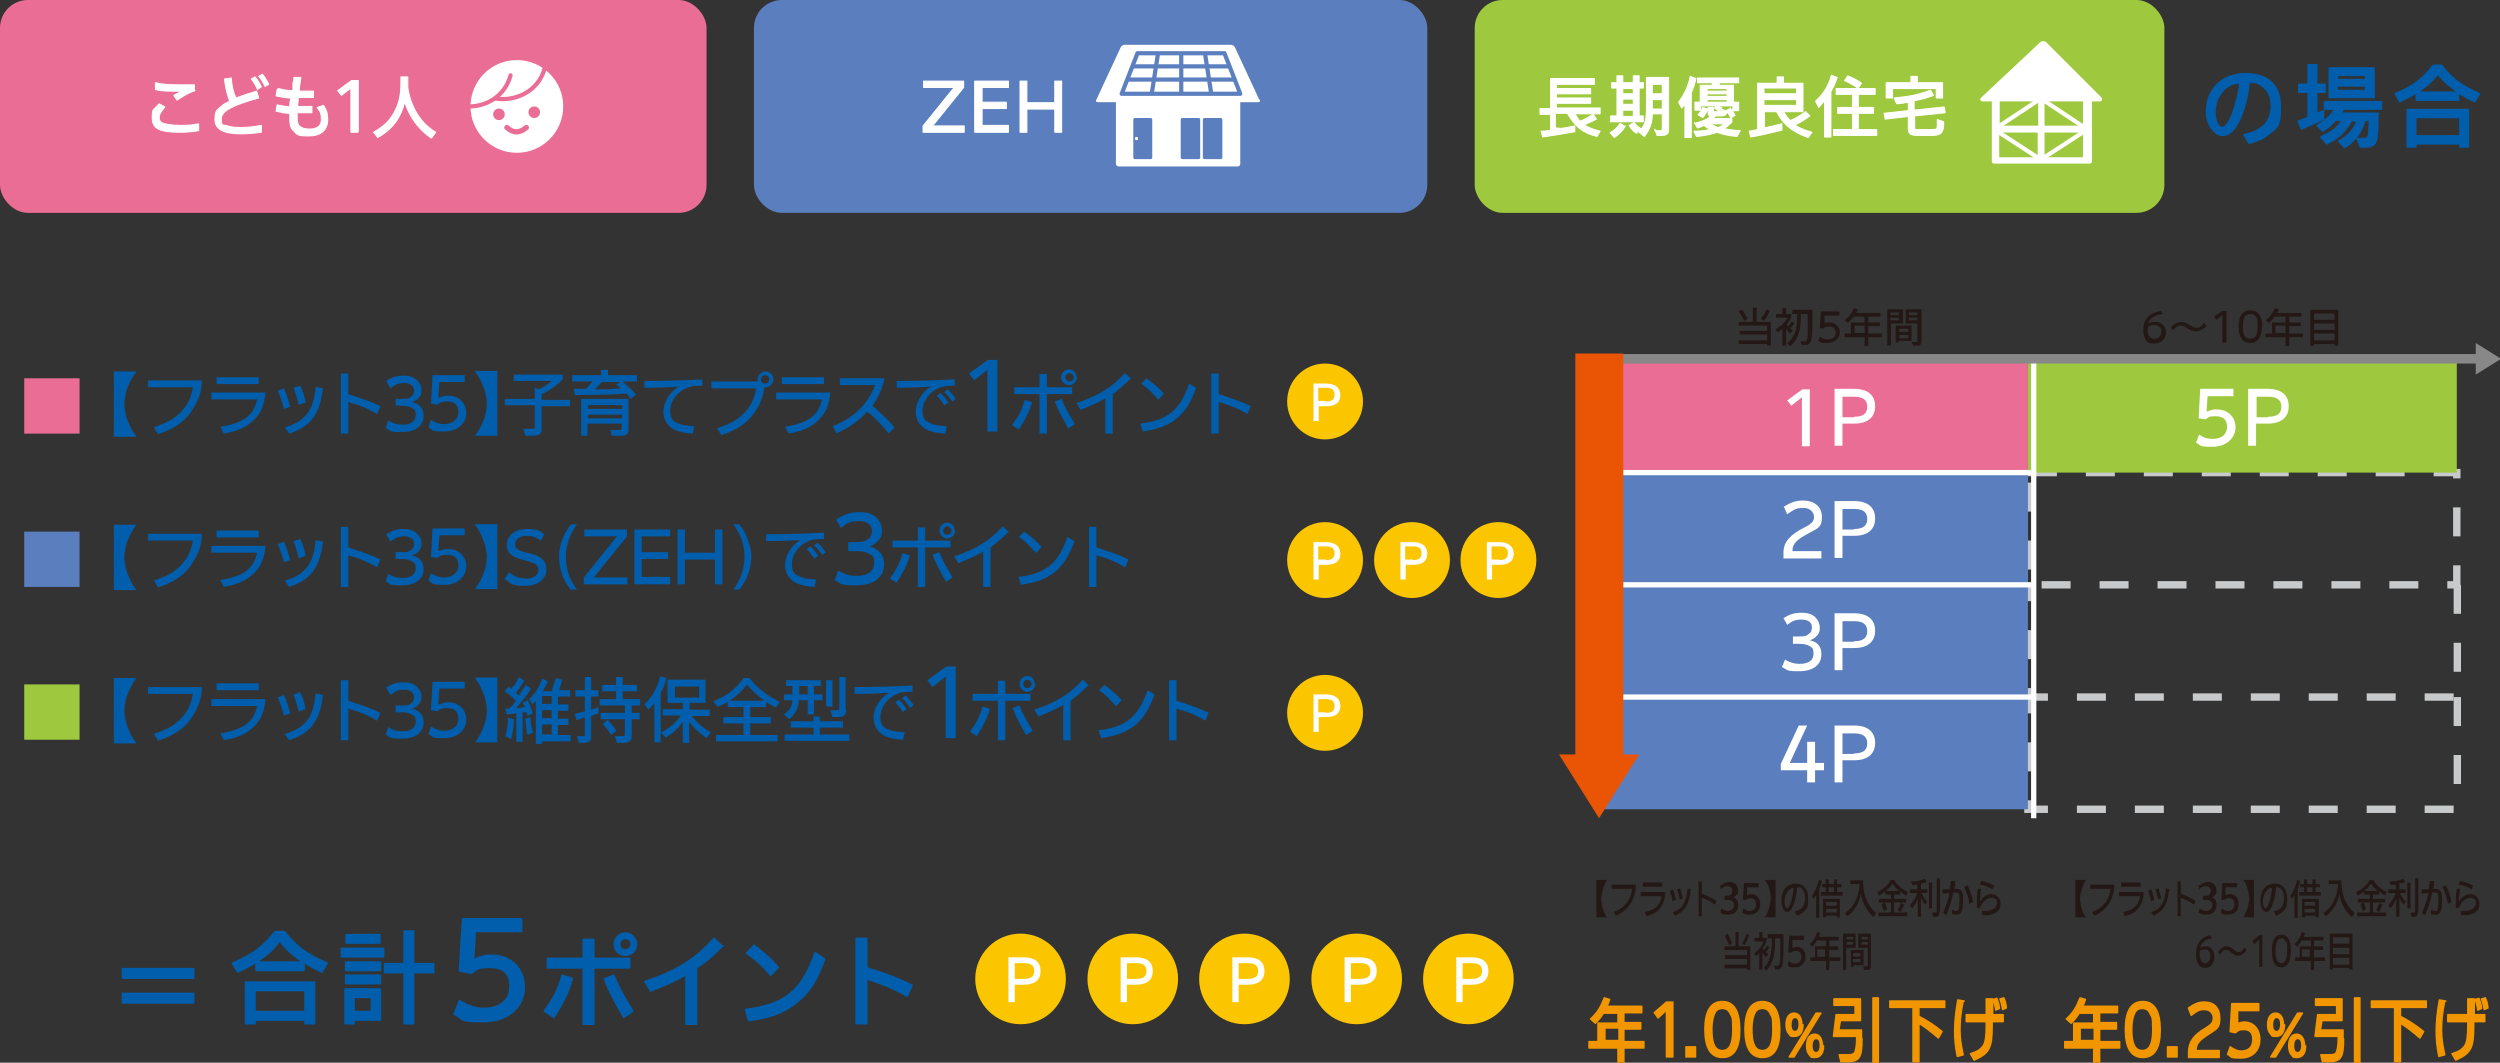 <?xml version="1.0" encoding="UTF-8"?>
<svg id="_レイヤー_2" xmlns="http://www.w3.org/2000/svg" version="1.1" viewBox="0 0 474.5 201.7">
  <rect x="0" y="0" width="474.5" height="201.7" fill="#333333" stroke="none"/>
  <!-- Generator: Adobe Illustrator 29.2.1, SVG Export Plug-In . SVG Version: 2.1.0 Build 116)  -->
  <defs>
    <style>
      .st0 {
        stroke-width: .3px;
      }

      .st0, .st1, .st2, .st3, .st4, .st5, .st6, .st7, .st8 {
        fill: none;
      }

      .st0, .st2, .st9, .st10, .st11, .st4, .st12, .st5, .st7 {
        stroke-linecap: round;
      }

      .st0, .st2, .st9, .st10, .st11, .st4, .st12, .st5, .st7, .st8 {
        stroke-linejoin: round;
      }

      .st0, .st9, .st5, .st6, .st7 {
        stroke: #fff;
      }

      .st1 {
        stroke: #c8c9ca;
        stroke-dasharray: 5.5;
        stroke-width: 1.4px;
      }

      .st1, .st13 {
        stroke-miterlimit: 10;
      }

      .st2, .st4, .st13 {
        stroke: #ea6d95;
      }

      .st9 {
        stroke-width: .2px;
      }

      .st9, .st14, .st13 {
        fill: #fff;
      }

      .st15 {
        fill: #231815;
      }

      .st16 {
        fill: #e95504;
      }

      .st10 {
        stroke-width: .3px;
      }

      .st10, .st12 {
        stroke: #005eac;
      }

      .st10, .st12, .st17 {
        fill: #005eac;
      }

      .st11 {
        stroke: #f29600;
        stroke-width: .3px;
      }

      .st11, .st18 {
        fill: #f29600;
      }

      .st19 {
        fill: #9ec93e;
      }

      .st4, .st7, .st13, .st8 {
        stroke-width: .8px;
      }

      .st20 {
        fill: #888;
      }

      .st12 {
        stroke-width: .3px;
      }

      .st5 {
        stroke-width: .5px;
      }

      .st21 {
        fill: #ea6d95;
      }

      .st22 {
        fill: #fbc600;
      }

      .st6 {
        stroke-width: 1px;
      }

      .st23 {
        fill: #5b7ebe;
      }

      .st8 {
        stroke: #5b7fbf;
      }
    </style>
  </defs>
  <g>
    <path class="st15" d="M303,174.1v-7.1h2c-.4.7-.5,1-.7,1.5-.2.7-.4,1.4-.4,2.1s.2,1.6.5,2.4c.1.4.3.6.6,1.1h-2Z"/>
    <path class="st15" d="M310.5,167.9c0,1-.2,1.8-.5,2.6-.7,1.6-1.6,2.5-3.3,3.3l-.4-.7c1.2-.5,1.8-.9,2.5-1.8.6-.8.8-1.5,1-2.6h-3.9v-.8h4.7Z"/>
    <path class="st15" d="M316.1,169.3c-.1,1.5-.4,2.2-1,3.1-.7.8-1.3,1.1-2.6,1.5l-.3-.8c2-.4,2.9-1.3,3.2-3h-4v-.8h4.8ZM315.5,168.3h-3.7v-.8h3.7v.8Z"/>
    <path class="st15" d="M317.5,171.1c-.2-.8-.3-1.3-.6-2l.6-.3c.3.7.4,1.2.6,2l-.6.2ZM317.6,173.1c1.8-.6,2.5-1.9,2.7-4.5l.6.2c-.3,2.9-1.1,4.2-3,5l-.4-.7ZM318.8,170.7c-.1-.7-.3-1.2-.5-1.9l.6-.2c.2.6.3,1.2.5,1.9l-.6.2Z"/>
    <path class="st15" d="M325.5,171.7c-.8-.6-1.4-.9-2.5-1.3v3.5h-.6v-6.6h.6v2.3c1.4.6,2.1.9,2.8,1.4l-.3.8Z"/>
    <path class="st15" d="M326.7,168c.6-.4,1-.6,1.6-.6s.9.2,1.2.5c.2.3.4.7.4,1.1s0,.7-.4,1c-.1.1-.2.2-.5.3.3.1.4.2.5.3.3.3.4.7.4,1.2,0,1.1-.7,1.8-1.9,1.8s-1-.1-1.5-.4l.2-.8c.4.3.8.5,1.2.5.7,0,1.2-.4,1.2-1.1s-.1-.6-.4-.8c-.2-.2-.5-.2-1-.2h-.4v-.8h.4c.4,0,.7,0,.8-.2.2-.2.3-.4.3-.7,0-.5-.3-.9-.9-.9s-.8.1-1.2.6l-.3-.7Z"/>
    <path class="st15" d="M331.7,169.9c.3-.2.5-.2.8-.2.9,0,1.6.8,1.6,1.9s-.7,2-2,2-.9-.1-1.4-.4l.2-.8c.5.4.7.5,1.2.5.8,0,1.2-.5,1.2-1.3s-.4-1.1-1-1.1-.6.1-.9.3h-.6c0-.1.2-3.2.2-3.2h2.8v.8h-2.2v1.6Z"/>
    <path class="st15" d="M335,174.1c.4-.7.5-1,.7-1.5.2-.7.4-1.4.4-2.1s-.2-1.6-.5-2.4c-.2-.4-.3-.6-.6-1.1h2v7.1h-2Z"/>
    <path class="st15" d="M340.7,173c.6-.2.9-.3,1.2-.6.5-.4.7-1.1.7-1.9s-.2-1.3-.5-1.7c-.3-.3-.5-.4-1-.4-.1,1.3-.3,2.2-.6,3.1-.4,1.1-.8,1.6-1.3,1.6s-1.1-.9-1.1-2.1c0-2,1.1-3.3,2.7-3.3s2.4,1.1,2.4,2.9-.3,1.8-.8,2.4c-.3.3-.6.5-1.3.8l-.4-.7ZM340.5,168.5c-.5,0-.8.2-1.2.7-.4.5-.6,1.2-.6,1.9s.2,1.3.5,1.3.6-.7.9-1.8c.1-.5.2-1,.3-1.8v-.3Z"/>
    <path class="st15" d="M344.7,169.9c-.2.3-.3.4-.5.8l-.3-.7c.7-.9,1-1.8,1.3-3l.6.2c-.2.7-.3,1.1-.5,1.6v5.4h-.6v-4.2ZM345.8,167.8h.7v-.9h.6v.9h1v-.9h.6v.9h.8v.6h-.8v.9h1v.7h-4.1v-.7h.9v-.9h-.7v-.6ZM349.2,174.1h-.6v-.3h-2v.3h-.6v-3.5h3.2v3.5ZM346.6,171.2v.7h2v-.7h-2ZM346.6,172.5v.7h2v-.7h-2ZM347.1,168.4v.9h1v-.9h-1Z"/>
    <path class="st15" d="M355.5,174c-1.2-1.1-2-2.6-2.3-4.3-.4,1.9-1.2,3.2-2.6,4.2l-.4-.6c1.7-1.2,2.5-2.9,2.8-5.5h-1.8v-.7h2.4c0,2.8.8,4.7,2.5,6.2l-.4.6Z"/>
    <path class="st15" d="M360.6,169.8h-1.1v.8h2.3v.7h-2.3v1.9h2.5v.7h-5.5v-.7h2.4v-1.9h-2.3v-.7h2.3v-.8h-1.1v-.6c-.3.2-.5.4-1.2.8l-.3-.7c1.3-.6,2-1.3,2.6-2.3h.6c.7,1.1,1.4,1.7,2.6,2.3l-.3.7c-.5-.3-.8-.5-1.1-.8v.5ZM357.6,173c-.3-.9-.3-.9-.5-1.4l.6-.3c.3.7.4.9.5,1.3l-.6.3ZM360.5,169.1c-.5-.4-.9-.8-1.3-1.4-.4.6-.7,1-1.3,1.4h2.5ZM360.2,172.7c.3-.5.4-.8.6-1.3l.6.3c-.3.7-.4,1-.7,1.4l-.5-.4Z"/>
    <path class="st15" d="M364,167.9c-.4,0-.5,0-1,.1l-.3-.7c1.2,0,1.8-.2,2.6-.5l.4.6c-.4.2-.6.2-1.1.3v1.1h1.2v.7h-1.1c.3.6.5.9,1.1,1.6l-.4.6c-.4-.5-.6-.8-.8-1.4v3.7h-.6v-3.5c-.3.8-.5,1.2-1.1,1.9l-.4-.6c.6-.7,1.2-1.5,1.4-2.3h-1.4v-.7h1.4v-1ZM366.1,167.5h.6v4.9h-.6v-4.9ZM368.1,173.2c0,.7-.2.8-.8.8h-.4l-.2-.8h.5c0,0,.1,0,.2,0,.2,0,.2,0,.2-.3v-6.2h.6v6.3Z"/>
    <path class="st15" d="M371.1,167.2c0,.6,0,1-.2,1.5.2,0,.2,0,.3,0,.5,0,.8.1,1.1.4.2.3.3.8.3,1.5,0,1.3-.1,2.2-.4,2.6-.2.3-.4.4-.8.4s-.5,0-.9-.1v-.8c.4.1.6.2.9.2s.2,0,.3-.2c.2-.3.2-1.1.2-2.2s-.1-1.1-.8-1.1-.3,0-.4,0c-.2,1.4-.6,2.6-1.3,4.3l-.6-.4c.6-1.5,1-2.6,1.2-3.8h-.1c-.3,0-.5,0-.8.1,0,0-.2,0-.4,0v-.8s.6,0,.6,0c.3,0,.4,0,.8,0,0-.6.1-1,.2-1.6h.6ZM373.8,171.6c-.2-1.4-.5-2.2-1-3.2l.6-.4c.5,1,.8,1.7,1.1,3.2l-.6.3Z"/>
    <path class="st15" d="M376,168.8c-.1.8-.2,1.2-.2,2.3.5-.9,1.4-1.4,2.2-1.4s1.7.7,1.7,1.7-.2,1.2-.6,1.6c-.4.4-1,.6-1.7.7-.2,0-.5,0-1.1,0l-.2-.8c1.2,0,1.5,0,2.1-.3.5-.2.8-.6.8-1.2s0-.6-.2-.7c-.2-.2-.5-.3-.8-.3-.4,0-.9.2-1.3.6-.4.3-.6.6-.9,1.3h-.6c0-1.3,0-2.5.2-3.6h.6ZM378.2,168.8c-.9-.5-1.5-.8-2.4-.9l.2-.7c.9.2,1.6.4,2.5.9l-.3.7Z"/>
    <path class="st15" d="M332.2,179.6v4.5h-.6v-.3h-4.3v-.7h4.3v-1.1h-4.2v-.7h4.2v-1h-4.3v-.7h2.1v-2.7h.6v2.7h2.2ZM328.2,179.4c-.3-.7-.5-1.1-.8-1.8l.5-.4c.4.7.6,1.1.8,1.8l-.5.4ZM330.7,179c.4-.7.6-1.1.8-1.8l.5.3c-.3.8-.5,1.2-.9,1.9l-.5-.4Z"/>
    <path class="st15" d="M334,180.8c-.3.3-.4.4-.7.7l-.3-.6c.9-.7,1.5-1.4,1.7-2.2h-1.7v-.7h.9v-1.1h.6v1.1h.8v.5c-.2.7-.4,1-.7,1.5,0,0,.1.2.2.3.3-.3.3-.4.6-.9l.4.4c-.3.5-.3.5-.6.9.2.2.2.2.4.4l-.4.6c-.3-.3-.4-.4-.7-.9v3.2h-.6v-3.2ZM335.5,178v-.7h3v2.4c0,3.8-.2,4.3-1.3,4.3h-.3l-.2-.7c.3,0,.4,0,.6,0s.3,0,.4-.2c0-.2.1-.5.2-1,0-.5,0-1.5,0-2.3v-1.7h-1v.4c0,2.8-.4,4.4-1.6,5.7l-.5-.5c1.1-1.2,1.5-2.6,1.5-5.2v-.4h-.9Z"/>
    <path class="st15" d="M340.3,179.9c.3-.2.5-.2.8-.2.9,0,1.6.8,1.6,1.9s-.7,2-2,2-.9-.1-1.4-.4l.2-.8c.5.4.7.5,1.2.5.8,0,1.2-.5,1.2-1.3s-.4-1.1-1-1.1-.6.1-.9.3h-.6c0-.1.2-3.2.2-3.2h2.8v.8h-2.2v1.6Z"/>
    <path class="st15" d="M344.9,178.4c-.3.6-.5.8-.9,1.3l-.5-.5c.7-.7,1.1-1.3,1.4-2.3l.6.2c-.1.4-.2.5-.2.7h3.7v.7h-1.8v1.1h1.7v.7h-1.7v1.4h2.1v.7h-2.1v1.7h-.6v-1.7h-3v-.7h.9v-2.1h2.1v-1.1h-1.5ZM344.9,180.2v1.4h1.5v-1.4h-1.5Z"/>
    <path class="st15" d="M352.2,179.9h-1.8v4.2h-.6v-6.9h2.4v2.7ZM351.7,177.8h-1.2v.5h1.2v-.5ZM351.7,178.8h-1.2v.5h1.2v-.5ZM351.8,183.5h-.5v-3.2h2.4v2.9h-1.9v.3ZM353.1,181.5v-.6h-1.4v.6h1.4ZM353.1,182.6v-.6h-1.4v.6h1.4ZM355.1,183.2c0,.7-.2.9-.8.9h-.5l-.2-.7h.3c.1,0,.2,0,.3,0,.3,0,.3,0,.3-.3v-3.2h-1.8v-2.7h2.4v6ZM354.5,177.8h-1.2v.5h1.2v-.5ZM354.5,178.8h-1.2v.5h1.2v-.5Z"/>
  </g>
  <g>
    <path class="st11" d="M304.5,192c-.6,1-.9,1.4-1.7,2.2l-.9-.8c1.3-1.2,1.9-2.2,2.6-4l1,.3c-.2.6-.3.9-.5,1.3h6.6v1.2h-3.4v1.9h3.2v1.2h-3.2v2.4h3.8v1.2h-3.8v3h-1.1v-3h-5.5v-1.2h1.7v-3.5h3.8v-1.9h-2.8ZM304.6,195.1v2.4h2.7v-2.4h-2.7Z"/>
    <path class="st11" d="M317.5,200.6h-1.2v-8.9l-1.6,1.5-.7-1,2.3-2h1.2v10.3Z"/>
    <path class="st11" d="M321.8,200.6h-1.8v-1.9h1.8v1.9Z"/>
    <path class="st11" d="M330.2,195.5c0,3.5-1.1,5.2-3.3,5.2s-3.3-1.8-3.3-5.3,1.1-5.3,3.3-5.3,3.3,1.8,3.3,5.4ZM325.4,192.4c-.3.7-.5,1.7-.5,3,0,2.7.6,4,2,4s2-1.3,2-4-.2-2.3-.5-3c-.3-.7-.8-1-1.5-1s-1.2.3-1.5,1Z"/>
    <path class="st11" d="M337.8,195.5c0,3.5-1.1,5.2-3.3,5.2s-3.3-1.8-3.3-5.3,1.1-5.3,3.3-5.3,3.3,1.8,3.3,5.4ZM333,192.4c-.3.7-.5,1.7-.5,3,0,2.7.6,4,2,4s2-1.3,2-4-.2-2.3-.5-3c-.3-.7-.8-1-1.5-1s-1.2.3-1.5,1Z"/>
    <path class="st11" d="M342.2,194.5c0,1.4-.6,2.2-1.6,2.2s-.7-.1-1-.4c-.4-.4-.6-1-.6-1.8,0-1.4.6-2.2,1.5-2.2s1.5.8,1.5,2.3ZM340.5,200.6h-.9l5.1-8.3h.9l-5.1,8.3ZM339.9,194.5c0,.9.3,1.3.8,1.3s.8-.5.8-1.4-.3-1.3-.8-1.3-.8.5-.8,1.4ZM346.1,198.5c0,1.4-.6,2.2-1.6,2.2s-.7-.1-1-.4c-.4-.4-.6-1-.6-1.8,0-1.4.6-2.2,1.5-2.2s1.5.8,1.5,2.3ZM343.9,198.5c0,.9.3,1.3.8,1.3s.8-.5.8-1.4-.3-1.3-.8-1.3-.8.5-.8,1.4Z"/>
    <path class="st11" d="M353.4,197.2c0,3.6-.5,4.3-2.9,4.3h-1.1l-.3-1.3h1c.3,0,.5,0,.7,0,.6,0,1-.1,1.2-.4.2-.3.4-1.3.4-2.7v-.4h-4.4l.5-4.1h3.6v-1.8h-4v-1.2h5v4.1h-3.8l-.3,1.8h4.3v1.5ZM356.5,201.6h-1v-12.2h1v12.2Z"/>
    <path class="st11" d="M364.2,192.9c1.7.9,2.8,1.6,4.4,2.9l-.7,1.2c-1.4-1.2-2.7-2.2-3.7-2.8v7.3h-1.1v-10.3h-4.4v-1.2h10.4v1.2h-4.9v1.6Z"/>
    <path class="st11" d="M372.6,190c-.5,2.4-.6,3.9-.6,5.5s.2,2.8.6,4.7l-1.1.3c-.4-2-.5-3.3-.5-4.9s.2-3.6.6-5.8l1.2.2ZM380.1,193.9c-.8,0-.9,0-2,0v.9c0,4.1-.5,5.1-3.4,6.4l-.7-1.2c1.3-.4,1.9-.8,2.4-1.5.4-.6.6-1.6.6-4s0-.4,0-.6q-1.2,0-1.4,0c-.6,0-1.3,0-2.4,0v-1.3c1.2,0,1.9,0,2.9,0h.9c0-1.5,0-2.1,0-3h1.2c0,.4,0,1.4,0,3,.9,0,1.2,0,2,0v1.3ZM378.8,191.7c-.2-1.2-.3-1.4-.5-2l.7-.2c.3.7.4,1.2.5,1.9l-.7.3ZM380.1,191.5c-.2-1-.3-1.3-.5-1.9l.7-.2c.3.6.4,1,.5,1.9l-.7.3Z"/>
  </g>
  <g>
    <path class="st15" d="M393.9,174.1v-7.1h2c-.4.7-.5,1-.7,1.5-.2.7-.4,1.4-.4,2.1s.2,1.6.5,2.4c.1.4.3.6.6,1.1h-2Z"/>
    <path class="st15" d="M401.3,167.9c0,1-.2,1.8-.5,2.6-.7,1.6-1.6,2.5-3.3,3.3l-.4-.7c1.2-.5,1.8-.9,2.5-1.8.6-.8.8-1.5,1-2.6h-3.9v-.8h4.7Z"/>
    <path class="st15" d="M406.9,169.3c-.1,1.5-.4,2.2-1,3.1-.7.8-1.3,1.1-2.6,1.5l-.3-.8c2-.4,2.9-1.3,3.2-3h-4v-.8h4.8ZM406.3,168.3h-3.7v-.8h3.7v.8Z"/>
    <path class="st15" d="M408.3,171.1c-.2-.8-.3-1.3-.6-2l.6-.3c.3.7.4,1.2.6,2l-.6.2ZM408.4,173.1c1.8-.6,2.5-1.9,2.7-4.5l.6.2c-.3,2.9-1.1,4.2-3,5l-.4-.7ZM409.6,170.7c-.1-.7-.3-1.2-.5-1.9l.6-.2c.2.6.3,1.2.5,1.9l-.6.2Z"/>
    <path class="st15" d="M416.4,171.7c-.8-.6-1.4-.9-2.5-1.3v3.5h-.6v-6.6h.6v2.3c1.4.6,2.1.9,2.8,1.4l-.3.8Z"/>
    <path class="st15" d="M417.5,168c.6-.4,1-.6,1.6-.6s.9.2,1.2.5c.2.3.4.7.4,1.1s0,.7-.4,1c-.1.1-.2.2-.5.3.3.1.4.2.5.3.3.3.4.7.4,1.2,0,1.1-.7,1.8-1.9,1.8s-1-.1-1.5-.4l.2-.8c.4.3.8.5,1.2.5.7,0,1.2-.4,1.2-1.1s-.1-.6-.4-.8c-.2-.2-.5-.2-1-.2h-.4v-.8h.4c.4,0,.7,0,.8-.2.2-.2.3-.4.3-.7,0-.5-.3-.9-.9-.9s-.8.1-1.2.6l-.3-.7Z"/>
    <path class="st15" d="M422.5,169.9c.3-.2.5-.2.8-.2.9,0,1.6.8,1.6,1.9s-.7,2-2,2-.9-.1-1.4-.4l.2-.8c.5.4.7.5,1.2.5.8,0,1.2-.5,1.2-1.3s-.4-1.1-1-1.1-.6.1-.9.3h-.6c0-.1.2-3.2.2-3.2h2.8v.8h-2.2v1.6Z"/>
    <path class="st15" d="M425.8,174.1c.4-.7.5-1,.7-1.5.2-.7.4-1.4.4-2.1s-.2-1.6-.5-2.4c-.2-.4-.3-.6-.6-1.1h2v7.1h-2Z"/>
    <path class="st15" d="M431.6,173c.6-.2.9-.3,1.2-.6.5-.4.7-1.1.7-1.9s-.2-1.3-.5-1.7c-.3-.3-.5-.4-1-.4-.1,1.3-.3,2.2-.6,3.1-.4,1.1-.8,1.6-1.3,1.6s-1.1-.9-1.1-2.1c0-2,1.1-3.3,2.7-3.3s2.4,1.1,2.4,2.9-.3,1.8-.8,2.4c-.3.3-.6.5-1.3.8l-.4-.7ZM431.3,168.5c-.5,0-.8.2-1.2.7-.4.5-.6,1.2-.6,1.9s.2,1.3.5,1.3.6-.7.9-1.8c.1-.5.2-1,.3-1.8v-.3Z"/>
    <path class="st15" d="M435.5,169.9c-.2.3-.3.4-.5.8l-.3-.7c.7-.9,1-1.8,1.3-3l.6.2c-.2.7-.3,1.1-.5,1.6v5.4h-.6v-4.2ZM436.6,167.8h.7v-.9h.6v.9h1v-.9h.6v.9h.8v.6h-.8v.9h1v.7h-4.1v-.7h.9v-.9h-.7v-.6ZM440.1,174.1h-.6v-.3h-2v.3h-.6v-3.5h3.2v3.5ZM437.4,171.2v.7h2v-.7h-2ZM437.4,172.5v.7h2v-.7h-2ZM437.9,168.4v.9h1v-.9h-1Z"/>
    <path class="st15" d="M446.3,174c-1.2-1.1-2-2.6-2.3-4.3-.4,1.9-1.2,3.2-2.6,4.2l-.4-.6c1.7-1.2,2.5-2.9,2.8-5.5h-1.8v-.7h2.4c0,2.8.8,4.7,2.5,6.2l-.4.6Z"/>
    <path class="st15" d="M451.5,169.8h-1.1v.8h2.3v.7h-2.3v1.9h2.5v.7h-5.5v-.7h2.4v-1.9h-2.3v-.7h2.3v-.8h-1.1v-.6c-.3.2-.5.4-1.2.8l-.3-.7c1.3-.6,2-1.3,2.6-2.3h.6c.7,1.1,1.4,1.7,2.6,2.3l-.3.7c-.5-.3-.8-.5-1.1-.8v.5ZM448.5,173c-.3-.9-.3-.9-.5-1.4l.6-.3c.3.7.4.9.5,1.3l-.6.3ZM451.3,169.1c-.5-.4-.9-.8-1.3-1.4-.4.6-.7,1-1.3,1.4h2.5ZM451,172.7c.3-.5.4-.8.6-1.3l.6.3c-.3.7-.4,1-.7,1.4l-.5-.4Z"/>
    <path class="st15" d="M454.8,167.9c-.4,0-.5,0-1,.1l-.3-.7c1.2,0,1.8-.2,2.6-.5l.4.6c-.4.2-.6.2-1.1.3v1.1h1.2v.7h-1.1c.3.6.5.9,1.1,1.6l-.4.6c-.4-.5-.6-.8-.8-1.4v3.7h-.6v-3.5c-.3.8-.5,1.2-1.1,1.9l-.4-.6c.6-.7,1.2-1.5,1.4-2.3h-1.4v-.7h1.4v-1ZM456.9,167.5h.6v4.9h-.6v-4.9ZM458.9,173.2c0,.7-.2.8-.8.8h-.4l-.2-.8h.5c0,0,.1,0,.2,0,.2,0,.2,0,.2-.3v-6.2h.6v6.3Z"/>
    <path class="st15" d="M462,167.2c0,.6,0,1-.2,1.5.2,0,.2,0,.3,0,.5,0,.8.1,1.1.4.2.3.3.8.3,1.5,0,1.3-.1,2.2-.4,2.6-.2.3-.4.4-.8.4s-.5,0-.9-.1v-.8c.4.1.6.2.9.2s.2,0,.3-.2c.2-.3.2-1.1.2-2.2s-.1-1.1-.8-1.1-.3,0-.4,0c-.2,1.4-.6,2.6-1.3,4.3l-.6-.4c.6-1.5,1-2.6,1.2-3.8h-.1c-.3,0-.5,0-.8.1,0,0-.2,0-.4,0v-.8s.6,0,.6,0c.3,0,.4,0,.8,0,0-.6.1-1,.2-1.6h.6ZM464.6,171.6c-.2-1.4-.5-2.2-1-3.2l.6-.4c.5,1,.8,1.7,1.1,3.2l-.6.3Z"/>
    <path class="st15" d="M466.9,168.8c-.1.8-.2,1.2-.2,2.3.5-.9,1.4-1.4,2.2-1.4s1.7.7,1.7,1.7-.2,1.2-.6,1.6c-.4.4-1,.6-1.7.7-.2,0-.5,0-1.1,0l-.2-.8c1.2,0,1.5,0,2.1-.3.5-.2.8-.6.8-1.2s0-.6-.2-.7c-.2-.2-.5-.3-.8-.3-.4,0-.9.2-1.3.6-.4.3-.6.6-.9,1.3h-.6c0-1.3,0-2.5.2-3.6h.6ZM469.1,168.8c-.9-.5-1.5-.8-2.4-.9l.2-.7c.9.2,1.6.4,2.5.9l-.3.7Z"/>
    <path class="st15" d="M419.8,178.1c-1.3.2-2,.8-2.2,1.8.3-.2.7-.3,1.1-.3.9,0,1.6.8,1.6,2s-.7,2.1-1.7,2.1-1.2-.4-1.5-1c-.2-.4-.3-.9-.3-1.6,0-2,.9-3.2,2.7-3.6l.4.7ZM417.5,181.1c0,1.1.4,1.7,1,1.7s1-.5,1-1.3-.1-.7-.3-1c-.2-.2-.4-.3-.7-.3s-.7.1-1,.3c0,0,0,0,0,0,0,.2,0,.3,0,.4Z"/>
    <path class="st15" d="M421,180.7c.2-.3.3-.5.5-.6.3-.3.7-.5,1.1-.5s.7.1,1.4.7c.4.3.6.4.9.4.5,0,.8-.3,1.1-.9l.4.5c-.2.3-.3.5-.5.6-.3.3-.7.5-1.1.5s-.7-.1-1.4-.7c-.4-.3-.6-.4-.9-.4-.5,0-.8.3-1.1.9l-.4-.5Z"/>
    <path class="st15" d="M429.5,183.5h-.7v-5.2l-.9.9-.4-.6,1.3-1.1h.6v6Z"/>
    <path class="st15" d="M434.8,180.5c0,2-.6,3.1-1.8,3.1s-1.8-1-1.8-3.1.6-3.1,1.8-3.1,1.8,1,1.8,3.1ZM432.2,178.7c-.2.4-.3,1-.3,1.8,0,1.6.4,2.3,1.1,2.3s1.1-.7,1.1-2.4,0-1.4-.3-1.7c-.2-.4-.4-.6-.8-.6s-.7.2-.8.6Z"/>
    <path class="st15" d="M436.9,178.4c-.3.6-.5.8-.9,1.3l-.5-.5c.7-.7,1.1-1.3,1.4-2.3l.6.2c-.1.4-.2.5-.2.7h3.7v.7h-1.8v1.1h1.7v.7h-1.7v1.4h2.1v.7h-2.1v1.7h-.6v-1.7h-3v-.7h.9v-2.1h2.1v-1.1h-1.5ZM436.9,180.2v1.4h1.5v-1.4h-1.5Z"/>
    <path class="st15" d="M445.9,184v-.3h-3.1v.3h-.6v-6.8h4.3v6.8h-.6ZM442.8,177.9v1.2h3.1v-1.2h-3.1ZM442.8,179.9v1.2h3.1v-1.2h-3.1ZM442.8,181.8v1.3h3.1v-1.3h-3.1Z"/>
  </g>
  <g>
    <path class="st11" d="M394.8,192c-.6,1-.9,1.4-1.7,2.2l-.9-.8c1.3-1.2,1.9-2.2,2.6-4l1,.3c-.2.6-.3.9-.5,1.3h6.6v1.2h-3.4v1.9h3.2v1.2h-3.2v2.4h3.8v1.2h-3.8v3h-1.1v-3h-5.5v-1.2h1.7v-3.5h3.8v-1.9h-2.8ZM394.8,195.1v2.4h2.7v-2.4h-2.7Z"/>
    <path class="st11" d="M410,195.5c0,3.5-1.1,5.2-3.3,5.2s-3.3-1.8-3.3-5.3,1.1-5.3,3.3-5.3,3.3,1.8,3.3,5.4ZM405.1,192.4c-.3.7-.5,1.7-.5,3,0,2.7.6,4,2,4s2-1.3,2-4-.2-2.3-.5-3c-.3-.7-.8-1-1.5-1s-1.2.3-1.5,1Z"/>
    <path class="st11" d="M413.2,200.6h-1.8v-1.9h1.8v1.9Z"/>
    <path class="st11" d="M415.4,191.3c1.2-.8,1.9-1.1,3-1.1,1.8,0,2.9,1.1,2.9,3s-.5,2-1.8,2.9c-2.1,1.3-2.7,2-2.7,3.3h4.4v1.3h-5.8v-1c0-1.9,1-3.3,3.3-4.6,1.1-.7,1.4-1.1,1.4-1.9s-.6-1.6-1.7-1.6-1.4.3-2.5,1.1l-.5-1.3Z"/>
    <path class="st11" d="M424.5,194.4c.6-.3.9-.4,1.5-.4,1.7,0,2.9,1.3,2.9,3.3s-1.3,3.5-3.6,3.5-1.6-.2-2.5-.7l.5-1.4c.9.6,1.4.8,2.1.8,1.4,0,2.2-.8,2.2-2.2s-.7-1.9-1.7-1.9-1.1.2-1.6.6l-1-.2.3-5.3h5.1v1.3h-4v2.8Z"/>
    <path class="st11" d="M433.6,194.5c0,1.4-.6,2.2-1.6,2.2s-.7-.1-1-.4c-.4-.4-.6-1-.6-1.8,0-1.4.6-2.2,1.5-2.2s1.5.8,1.5,2.3ZM431.9,200.6h-.9l5.1-8.3h.9l-5.1,8.3ZM431.3,194.5c0,.9.3,1.3.8,1.3s.8-.5.8-1.4-.3-1.3-.8-1.3-.8.5-.8,1.4ZM437.6,198.5c0,1.4-.6,2.2-1.6,2.2s-.7-.1-1-.4c-.4-.4-.6-1-.6-1.8,0-1.4.6-2.2,1.5-2.2s1.5.8,1.5,2.3ZM435.3,198.5c0,.9.3,1.3.8,1.3s.8-.5.8-1.4-.3-1.3-.8-1.3-.8.5-.8,1.4Z"/>
    <path class="st11" d="M444.8,197.2c0,3.6-.5,4.3-2.9,4.3h-1.1l-.3-1.3h1c.3,0,.5,0,.7,0,.6,0,1-.1,1.2-.4.2-.3.4-1.3.4-2.7v-.4h-4.4l.5-4.1h3.6v-1.8h-4v-1.2h5v4.1h-3.8l-.3,1.8h4.3v1.5ZM447.9,201.6h-1v-12.2h1v12.2Z"/>
    <path class="st11" d="M455.6,192.9c1.7.9,2.8,1.6,4.4,2.9l-.7,1.2c-1.4-1.2-2.7-2.2-3.7-2.8v7.3h-1.1v-10.3h-4.4v-1.2h10.4v1.2h-4.9v1.6Z"/>
    <path class="st11" d="M464,190c-.5,2.4-.6,3.9-.6,5.5s.2,2.8.6,4.7l-1.1.3c-.4-2-.5-3.3-.5-4.9s.2-3.6.6-5.8l1.2.2ZM471.5,193.9c-.8,0-.9,0-2,0v.9c0,4.1-.5,5.1-3.4,6.4l-.7-1.2c1.3-.4,1.9-.8,2.4-1.5.4-.6.6-1.6.6-4s0-.4,0-.6q-1.2,0-1.4,0c-.6,0-1.3,0-2.4,0v-1.3c1.2,0,1.9,0,2.9,0h.9c0-1.5,0-2.1,0-3h1.2c0,.4,0,1.4,0,3,.9,0,1.2,0,2,0v1.3ZM470.3,191.7c-.2-1.2-.3-1.4-.5-2l.7-.2c.3.7.4,1.2.5,1.9l-.7.3ZM471.5,191.5c-.2-1-.3-1.3-.5-1.9l.7-.2c.3.6.4,1,.5,1.9l-.7.3Z"/>
  </g>
  <g>
    <g>
      <path class="st12" d="M57.7,184.2h-9.1v-1.6c-1.2.8-1.8,1.1-3.5,1.9l-1-1.7c3.6-1.4,6.1-3.3,8.1-6h1.8c2,2.7,4.3,4.4,8.1,6l-1,1.7c-1.7-.8-2.4-1.2-3.4-1.9v1.6ZM57.9,194.3v-.7h-9.5v.7h-1.8v-7.9h13.1v7.9h-1.8ZM48.4,188v4h9.5v-4h-9.5ZM57.5,182.6c-2.1-1.4-3.2-2.4-4.4-4-1.3,1.7-2.3,2.6-4.4,4h8.8Z"/>
      <path class="st12" d="M72.8,180v1.6h-8v-1.6h8ZM65.5,187.7h6.7v5.9h-5v.7h-1.7v-6.6ZM72.2,184.2h-6.6v-1.6h6.6v1.6ZM72.2,185.1v1.6h-6.6v-1.6h6.6ZM72.1,179h-6.4v-1.6h6.4v1.6ZM67.2,189.3v2.7h3.3v-2.7h-3.3ZM78.5,194.3h-1.8v-9.7h-3.7v-1.7h3.7v-6.2h1.8v6.2h3.8v1.7h-3.8v9.7Z"/>
      <path class="st12" d="M89.9,182.1c1.4-.6,2.1-.8,3.3-.8,3.8,0,6.3,2.5,6.3,6.1s-2.9,6.5-7.8,6.5-3.5-.4-5.5-1.4l1-2.6c2,1.2,3,1.5,4.7,1.5,3,0,4.9-1.6,4.9-4.2s-1.5-3.6-3.8-3.6-2.4.3-3.5,1.1l-2.3-.4.6-9.9h11.2v2.4h-8.8l-.3,5.2Z"/>
      <path class="st12" d="M108.6,185.8c-.7,2.6-1.8,4.7-3.5,7.3l-1.8-1.2c1.8-2.5,2.6-4,3.4-6.8l1.9.6ZM119.5,183.7h-6.8v10.7h-2v-10.7h-6.8v-1.8h6.8v-3.6h2v3.6h6.8v1.8ZM118.4,193.1c-2.2-3.8-2.8-5.1-3.7-7.3l1.8-.7c.9,2.2,1.5,3.4,3.6,6.8l-1.7,1.2ZM120.8,179.2c0,1.2-.9,2.1-2.1,2.1s-2.1-.9-2.1-2.1,1-2.1,2.1-2.1,2.1,1,2.1,2.1ZM117.6,179.2c0,.6.5,1.1,1.1,1.1s1.1-.5,1.1-1.1-.5-1.1-1.1-1.1-1.1.5-1.1,1.1Z"/>
      <path class="st12" d="M137.2,179.5c-1.9,1.9-3.3,3.1-5,4.2v10.7h-2v-9.4c-1.7,1-3.2,1.7-6.7,3.1l-1.1-1.8c6-2,9.7-4.3,13.1-8.2l1.6,1.5Z"/>
      <path class="st12" d="M156.5,182.1c-1.5,4.1-2.8,6.1-5.2,8.1-2.5,2-4.8,2.9-9.2,3.5l-.6-2.1c7.4-.9,10.8-3.6,13.2-10.8l1.8,1.2ZM146.3,185.1c-1.6-1.8-2.3-2.5-4.6-4.2l1.4-1.5c2.1,1.6,3.2,2.6,4.6,4.2l-1.4,1.5Z"/>
      <path class="st12" d="M172.2,189.1c-2.4-1.4-4.3-2.2-7.7-3.3v8.5h-2v-16.2h2v5.6c4.3,1.3,6.4,2.2,8.6,3.3l-.9,2Z"/>
    </g>
    <rect class="st17" x="23.1" y="183.7" width="13.8" height="2.1"/>
    <rect class="st17" x="23.1" y="188.4" width="13.8" height="2.1"/>
    <g>
      <circle class="st22" cx="193.7" cy="185.8" r="8.6"/>
      <path class="st14" d="M194.3,181.7c2.1,0,3.2.9,3.2,2.6s-1.1,2.6-3.2,2.6h-1.7v3.3h-1.2v-8.5h2.9ZM194.3,185.8c1.4,0,2-.5,2-1.5s-.6-1.5-1.9-1.5h-1.8v3h1.7Z"/>
      <circle class="st22" cx="215" cy="185.8" r="8.6"/>
      <path class="st14" d="M215.6,181.7c2.1,0,3.2.9,3.2,2.6s-1.1,2.6-3.2,2.6h-1.7v3.3h-1.2v-8.5h2.9ZM215.6,185.8c1.4,0,2-.5,2-1.5s-.6-1.5-1.9-1.5h-1.8v3h1.7Z"/>
      <circle class="st22" cx="236.2" cy="185.8" r="8.6"/>
      <path class="st14" d="M236.8,181.7c2.1,0,3.2.9,3.2,2.6s-1.1,2.6-3.2,2.6h-1.7v3.3h-1.2v-8.5h2.9ZM236.8,185.8c1.4,0,2-.5,2-1.5s-.6-1.5-1.9-1.5h-1.8v3h1.7Z"/>
      <circle class="st22" cx="257.5" cy="185.8" r="8.6"/>
      <path class="st14" d="M258.1,181.7c2.1,0,3.2.9,3.2,2.6s-1.1,2.6-3.2,2.6h-1.7v3.3h-1.2v-8.5h2.9ZM258.1,185.8c1.4,0,2-.5,2-1.5s-.6-1.5-1.9-1.5h-1.8v3h1.7Z"/>
      <circle class="st22" cx="278.7" cy="185.8" r="8.6"/>
      <path class="st14" d="M279.3,181.7c2.1,0,3.2.9,3.2,2.6s-1.1,2.6-3.2,2.6h-1.7v3.3h-1.2v-8.5h2.9ZM279.3,185.8c1.4,0,2-.5,2-1.5s-.6-1.5-1.9-1.5h-1.8v3h1.7Z"/>
    </g>
  </g>
  <g>
    <g>
      <g>
        <path class="st17" d="M21.6,82.8v-12.3h4.3c-.8,1.1-1.1,1.7-1.5,2.6-.5,1.2-.8,2.4-.8,3.6s.4,2.8,1.1,4.2c.3.7.6,1.1,1.2,2h-4.3Z"/>
        <path class="st17" d="M38.3,72.2c0,1.8-.4,3.1-1.2,4.6-1.5,2.8-3.5,4.4-7.1,5.6l-.8-1.3c2.6-.9,3.9-1.6,5.3-3.1,1.2-1.3,1.8-2.6,2.1-4.5h-8.5v-1.3h10.2Z"/>
        <path class="st17" d="M50.4,74.5c-.3,2.6-.8,3.8-2.3,5.3-1.4,1.3-2.9,2-5.6,2.5l-.7-1.3c4.4-.7,6.4-2.2,7-5.2h-8.7v-1.3h10.3ZM49.1,72.9h-8v-1.3h8v1.3Z"/>
        <path class="st17" d="M53.9,77.6c-.4-1.4-.6-2.2-1.2-3.4l1.2-.5c.5,1.2.8,2.1,1.2,3.5l-1.2.4ZM54.1,81.1c3.8-1.1,5.5-3.3,5.8-7.7l1.4.3c-.6,5-2.3,7.2-6.4,8.6l-.8-1.1ZM56.7,76.9c-.3-1.2-.5-2.1-1-3.3l1.3-.4c.5,1.1.8,2,1,3.2l-1.2.4Z"/>
        <path class="st17" d="M71.6,78.6c-1.7-1-3-1.6-5.5-2.3v6h-1.4v-11.4h1.4v3.9c3,1,4.5,1.5,6.1,2.3l-.6,1.4Z"/>
        <path class="st17" d="M73.3,72.3c1.2-.8,2.1-1,3.3-1s2,.3,2.6.9.8,1.2.8,1.9-.2,1.2-.8,1.7c-.3.2-.5.3-1,.5.6.2.9.3,1.2.5.7.5,1,1.2,1,2.1,0,1.9-1.5,3.1-4.1,3.1s-2.1-.2-3.1-.8l.5-1.4c.9.6,1.7.8,2.7.8,1.6,0,2.5-.7,2.5-1.8s-.3-1.1-.8-1.4c-.5-.3-1.1-.4-2.1-.4h-.9v-1.3h1c.9,0,1.4,0,1.8-.3.4-.3.7-.7.7-1.2,0-.9-.7-1.5-1.9-1.5s-1.6.3-2.6,1l-.7-1.2Z"/>
        <path class="st17" d="M83.3,75.5c.8-.3,1.1-.4,1.8-.4,2,0,3.4,1.4,3.4,3.3s-1.6,3.5-4.2,3.5-1.9-.2-3-.8l.5-1.4c1.1.6,1.6.8,2.5.8,1.6,0,2.7-.9,2.7-2.3s-.8-2-2.1-2-1.3.2-1.9.6l-1.2-.2.3-5.4h6.1v1.3h-4.8l-.2,2.8Z"/>
        <path class="st17" d="M90.1,82.8c.8-1.1,1.1-1.7,1.5-2.6.5-1.2.8-2.4.8-3.6s-.4-2.8-1.1-4.2c-.3-.7-.6-1.1-1.2-2h4.3v12.3h-4.3Z"/>
        <path class="st17" d="M102.2,73.9c1.1-.5,1.7-.9,2.5-1.6h-7.2v-1.2h9.3v.9c-.9,1-2.4,2.1-4,2.8v1.1h5.4v1.2h-5.4v4.4c0,.9-.5,1.2-1.9,1.2h-1.2l-.4-1.3h.7c.3,0,.7,0,.9,0,.5,0,.6,0,.6-.3v-4.2h-5.7v-1.2h5.7v-2.1l.7.2Z"/>
        <path class="st17" d="M118.3,72.6c1,.8,1.6,1.3,2.4,2.3l-1,.8c-.4-.5-.5-.6-.8-1-2.5.2-3.9.2-9.8.3l-.2-1.2h2.3s1.3-1.4,1.3-1.4h-3.9v-1.2h5.5v-1h1.3v1h5.5v1.2h-2.7ZM115.8,81.6h.7s.5,0,.5,0c.8,0,1,0,1-.3v-.9h-6.5v2.3h-1.2v-7h9v5.8c0,1-.5,1.3-2.3,1.2h-.9l-.3-1.2ZM111.6,76.9v.7h6.5v-.7h-6.5ZM111.6,78.7v.7h6.5v-.7h-6.5ZM114.2,72.6l-1.3,1.3c2.4,0,2.7,0,4.9-.2-.3-.3-.4-.3-.8-.7l.7-.5h-3.4Z"/>
        <path class="st17" d="M133.2,73.2c-1.3,0-2.1.1-2.8.4-1.8.7-3.2,2.5-3.2,4.3s.6,2.1,1.9,2.6c.6.2,1.3.3,2.7.4l-.3,1.4c-1.6-.1-2.4-.3-3.2-.6-1.6-.7-2.4-2-2.4-3.6s1.2-3.8,2.9-4.7c-1.7.1-4.2.2-6.5.2v-1.3c3.6,0,7.5-.1,11-.3v1.3Z"/>
        <path class="st17" d="M143.8,72.4c0-.1,0-.3,0-.4,0-.8.7-1.5,1.5-1.5s1.5.7,1.5,1.5-.7,1.5-1.5,1.5,0,0-.2,0c-.2,1.4-.5,2.3-1.1,3.5-1.5,2.8-3.5,4.4-7.1,5.6l-.8-1.3c2.6-.9,3.9-1.6,5.3-3.1,1.2-1.3,1.8-2.6,2.1-4.5h-8.5v-1.3h8.8ZM144.4,72c0,.4.3.8.8.8s.8-.3.8-.8-.4-.8-.8-.8-.8.4-.8.8Z"/>
        <path class="st17" d="M157.6,74.5c-.3,2.6-.8,3.8-2.3,5.3-1.4,1.3-2.9,2-5.6,2.5l-.7-1.3c4.4-.7,6.4-2.2,7-5.2h-8.7v-1.3h10.3ZM156.4,72.9h-8v-1.3h8v1.3Z"/>
        <path class="st17" d="M168.6,82.2c-1.1-1.4-2.3-2.7-4-4.1-1.6,1.8-3.4,3.1-5.8,4.1l-.8-1.3c4.1-1.6,6.6-4.1,8.1-7.8h-6.7v-1.3h8.5c-.4,1.9-1.2,3.6-2.3,5.2,2.3,2.1,3.1,2.8,4.2,4.2l-1.1,1Z"/>
        <path class="st17" d="M181.1,73.2c-1.3,0-2.1.1-2.8.4-1.8.7-3.2,2.5-3.2,4.3s.6,2.1,1.9,2.6c.6.2,1.3.3,2.7.4l-.3,1.4c-1.6-.1-2.4-.3-3.2-.6-1.6-.7-2.4-2-2.4-3.6s1.2-3.8,2.9-4.7c-1.7.1-4.2.2-6.5.2v-1.3c3.6,0,7.5-.1,11-.3v1.3ZM179.3,77c-.5-.8-1-1.4-1.5-1.9l.7-.5c.7.6,1,1.1,1.5,1.8l-.7.5ZM180.7,76.2c-.5-.8-.9-1.3-1.5-1.8l.7-.5c.6.6.9,1,1.5,1.8l-.7.6Z"/>
        <path class="st17" d="M189.2,81.9h-1.8v-11.7l-2.5,2-1-1.3,3.6-2.6h1.8v13.6Z"/>
        <path class="st17" d="M195.9,76.3c-.5,1.8-1.3,3.3-2.5,5.2l-1.3-.8c1.3-1.8,1.8-2.8,2.4-4.8l1.3.4ZM203.5,74.8h-4.8v7.5h-1.4v-7.5h-4.8v-1.3h4.8v-2.5h1.4v2.5h4.8v1.3ZM202.8,81.4c-1.5-2.7-2-3.6-2.6-5.2l1.3-.5c.6,1.6,1.1,2.4,2.5,4.8l-1.2.8ZM204.4,71.6c0,.8-.7,1.5-1.5,1.5s-1.5-.7-1.5-1.5.7-1.5,1.5-1.5,1.4.7,1.4,1.5ZM202.2,71.6c0,.4.3.8.8.8s.8-.4.8-.8-.4-.8-.8-.8-.8.4-.8.8Z"/>
        <path class="st17" d="M214.7,71.8c-1.4,1.3-2.4,2.2-3.5,3v7.5h-1.4v-6.7c-1.2.7-2.3,1.2-4.7,2.2l-.8-1.3c4.2-1.4,6.8-3,9.2-5.7l1.1,1Z"/>
        <path class="st17" d="M227,73.7c-1.1,2.9-2,4.3-3.6,5.7-1.8,1.4-3.4,2-6.5,2.5l-.5-1.5c5.2-.6,7.6-2.6,9.3-7.6l1.3.8ZM219.8,75.8c-1.2-1.3-1.6-1.8-3.2-3l1-1c1.5,1.1,2.3,1.8,3.3,2.9l-1,1.1Z"/>
        <path class="st17" d="M236.8,78.6c-1.7-1-3-1.6-5.5-2.3v6h-1.4v-11.4h1.4v3.9c3,1,4.5,1.5,6.1,2.3l-.6,1.4Z"/>
      </g>
      <g>
        <rect class="st21" x="4.6" y="71.8" width="10.5" height="10.5"/>
        <rect class="st3" x="15.1" y="71.8" width="5.2" height="10.5"/>
      </g>
      <g>
        <circle class="st22" cx="251.5" cy="76.2" r="7.2"/>
        <circle class="st3" cx="237.2" cy="76.2" r="7.2"/>
        <path class="st14" d="M251.7,72.8c1.7,0,2.7.8,2.7,2.2s-.9,2.1-2.7,2.1h-1.4v2.8h-1v-7.1h2.4ZM251.7,76.2c1.1,0,1.6-.4,1.6-1.3s-.5-1.3-1.6-1.3h-1.5v2.5h1.4Z"/>
      </g>
    </g>
    <g>
      <g>
        <path class="st17" d="M21.6,111.9v-12.3h4.3c-.8,1.1-1.1,1.7-1.5,2.6-.5,1.2-.8,2.4-.8,3.6s.4,2.8,1.1,4.2c.3.7.6,1.1,1.2,2h-4.3Z"/>
        <path class="st17" d="M38.3,101.3c0,1.8-.4,3.1-1.2,4.6-1.5,2.8-3.5,4.4-7.1,5.6l-.8-1.3c2.6-.9,3.9-1.6,5.3-3.1,1.2-1.3,1.8-2.6,2.1-4.5h-8.5v-1.3h10.2Z"/>
        <path class="st17" d="M50.4,103.6c-.3,2.6-.8,3.8-2.3,5.3-1.4,1.3-2.9,2-5.6,2.5l-.7-1.3c4.4-.7,6.4-2.2,7-5.2h-8.7v-1.3h10.3ZM49.1,102h-8v-1.3h8v1.3Z"/>
        <path class="st17" d="M53.9,106.7c-.4-1.4-.6-2.2-1.2-3.4l1.2-.5c.5,1.2.8,2.1,1.2,3.5l-1.2.4ZM54.1,110.2c3.8-1.1,5.5-3.3,5.8-7.7l1.4.3c-.6,5-2.3,7.2-6.4,8.6l-.8-1.1ZM56.7,106c-.3-1.2-.5-2.1-1-3.3l1.3-.4c.5,1.1.8,2,1,3.2l-1.2.4Z"/>
        <path class="st17" d="M71.6,107.7c-1.7-1-3-1.6-5.5-2.3v6h-1.4v-11.4h1.4v3.9c3,1,4.5,1.5,6.1,2.3l-.6,1.4Z"/>
        <path class="st17" d="M73.3,101.4c1.2-.8,2.1-1,3.3-1s2,.3,2.6.9.8,1.2.8,1.9-.2,1.2-.8,1.7c-.3.2-.5.3-1,.5.6.2.9.3,1.2.5.7.5,1,1.2,1,2.1,0,1.9-1.5,3.1-4.1,3.1s-2.1-.2-3.1-.8l.5-1.4c.9.6,1.7.8,2.7.8,1.6,0,2.5-.7,2.5-1.8s-.3-1.1-.8-1.4c-.5-.3-1.1-.4-2.1-.4h-.9v-1.3h1c.9,0,1.4,0,1.8-.3.4-.3.7-.7.7-1.2,0-.9-.7-1.5-1.9-1.5s-1.6.3-2.6,1l-.7-1.2Z"/>
        <path class="st17" d="M83.3,104.6c.8-.3,1.1-.4,1.8-.4,2,0,3.4,1.4,3.4,3.3s-1.6,3.5-4.2,3.5-1.9-.2-3-.8l.5-1.4c1.1.6,1.6.8,2.5.8,1.6,0,2.7-.9,2.7-2.3s-.8-2-2.1-2-1.3.2-1.9.6l-1.2-.2.3-5.4h6.1v1.3h-4.8l-.2,2.8Z"/>
        <path class="st17" d="M90.1,111.9c.8-1.1,1.1-1.7,1.5-2.6.5-1.2.8-2.4.8-3.6s-.4-2.8-1.1-4.2c-.3-.7-.6-1.1-1.2-2h4.3v12.3h-4.3Z"/>
        <path class="st17" d="M102.8,102.7c-1-.7-1.7-1-2.8-1s-2.2.5-2.2,1.5.1.7.4,1c.3.3,1.2.6,2.2.8,2.3.5,3.3,1.4,3.3,3.1s-1.5,3.1-4,3.1-2.6-.3-3.9-1.3l.8-1.3c1.1.9,2,1.2,3.3,1.2s2.3-.6,2.3-1.6-.6-1.3-2.4-1.8c-2.7-.6-3.6-1.4-3.6-3s1.4-3,3.7-3,2.3.3,3.4,1l-.7,1.3Z"/>
        <path class="st17" d="M108.3,111.9c-.7-.9-1-1.4-1.3-2.1-.6-1.3-.9-2.7-.9-4.1s.4-3.1,1.2-4.6c.3-.5.5-.9,1.1-1.6h1.1c-.7,1.1-1,1.6-1.3,2.3-.5,1.2-.8,2.5-.8,3.9s.3,3,1,4.4c.3.5.5,1,1.1,1.8h-1.1Z"/>
        <path class="st17" d="M119.2,110.9h-8.4v-1.3l6.3-7.8h-6.2v-1.3h8.1v1.3l-6.3,7.8h6.4v1.3Z"/>
        <path class="st17" d="M127.2,110.9h-6.8v-10.4h6.8v1.3h-5.4v3h5v1.3h-5v3.4h5.4v1.3Z"/>
        <path class="st17" d="M137.1,110.9h-1.4v-4.7h-5.7v4.7h-1.4v-10.4h1.4v4.4h5.7v-4.4h1.4v10.4Z"/>
        <path class="st17" d="M139.2,111.9c.7-1.1,1-1.6,1.3-2.3.5-1.2.8-2.5.8-3.9s-.3-3-1-4.4c-.3-.5-.5-1-1.1-1.8h1.1c.7.9,1,1.4,1.3,2.1.6,1.3,1,2.7,1,4.1s-.4,3.1-1.2,4.6c-.3.5-.5.9-1.1,1.6h-1.1Z"/>
        <path class="st17" d="M156.3,102.3c-1.3,0-2.1.1-2.8.4-1.8.7-3.2,2.5-3.2,4.3s.6,2.1,1.9,2.6c.6.2,1.3.3,2.7.4l-.3,1.4c-1.6-.1-2.4-.3-3.2-.6-1.6-.7-2.4-2-2.4-3.6s1.2-3.8,2.9-4.7c-1.7.1-4.2.2-6.5.2v-1.3c3.6,0,7.5-.1,11-.3v1.3ZM154.6,106.1c-.5-.8-1-1.4-1.5-1.9l.7-.5c.7.6,1,1.1,1.5,1.8l-.7.5ZM156,105.3c-.5-.8-.9-1.3-1.5-1.8l.7-.5c.6.6.9,1,1.5,1.8l-.7.6Z"/>
        <path class="st17" d="M158.7,98.6c1.6-1,2.7-1.4,4.4-1.4s2.6.4,3.3,1.1,1,1.5,1,2.5-.3,1.5-1.1,2.2c-.4.3-.6.5-1.3.7.8.2,1.1.4,1.5.7.9.6,1.3,1.5,1.3,2.7,0,2.5-2,4-5.3,4s-2.7-.3-4.1-1l.7-1.8c1.2.7,2.2,1,3.5,1,2.1,0,3.3-.9,3.3-2.4s-.3-1.4-1-1.8c-.6-.4-1.4-.5-2.7-.5h-1.2v-1.7h1.2c1.2,0,1.9-.1,2.4-.5.6-.3.9-.9.9-1.6,0-1.2-.9-1.9-2.5-1.9s-2.1.3-3.4,1.3l-.9-1.6Z"/>
        <path class="st17" d="M172.7,105.4c-.5,1.8-1.3,3.3-2.5,5.2l-1.3-.8c1.3-1.8,1.8-2.8,2.4-4.8l1.3.4ZM180.4,103.9h-4.8v7.5h-1.4v-7.5h-4.8v-1.3h4.8v-2.5h1.4v2.5h4.8v1.3ZM179.6,110.5c-1.5-2.7-2-3.6-2.6-5.2l1.3-.5c.6,1.6,1.1,2.4,2.5,4.8l-1.2.8ZM181.3,100.7c0,.8-.7,1.5-1.5,1.5s-1.5-.7-1.5-1.5.7-1.5,1.5-1.5,1.4.7,1.4,1.5ZM179,100.7c0,.4.3.8.8.8s.8-.4.8-.8-.4-.8-.8-.8-.8.4-.8.8Z"/>
        <path class="st17" d="M191.5,100.9c-1.4,1.3-2.4,2.2-3.5,3v7.5h-1.4v-6.7c-1.2.7-2.3,1.2-4.7,2.2l-.8-1.3c4.2-1.4,6.8-3,9.2-5.7l1.1,1Z"/>
        <path class="st17" d="M203.9,102.8c-1.1,2.9-2,4.3-3.6,5.7-1.8,1.4-3.4,2-6.5,2.5l-.5-1.5c5.2-.6,7.6-2.6,9.3-7.6l1.3.8ZM196.6,104.9c-1.2-1.3-1.6-1.8-3.2-3l1-1c1.5,1.1,2.3,1.8,3.3,2.9l-1,1.1Z"/>
        <path class="st17" d="M213.6,107.7c-1.7-1-3-1.6-5.5-2.3v6h-1.4v-11.4h1.4v3.9c3,1,4.5,1.5,6.1,2.3l-.6,1.4Z"/>
      </g>
      <g>
        <rect class="st23" x="4.6" y="100.9" width="10.5" height="10.5"/>
        <rect class="st3" x="15.1" y="100.9" width="5.2" height="10.5"/>
      </g>
      <g>
        <circle class="st3" cx="237.2" cy="106.3" r="7.2"/>
        <circle class="st22" cx="251.5" cy="106.3" r="7.2"/>
        <path class="st14" d="M251.7,102.9c1.7,0,2.7.8,2.7,2.2s-.9,2.1-2.7,2.1h-1.4v2.8h-1v-7.1h2.4ZM251.7,106.3c1.1,0,1.6-.4,1.6-1.3s-.5-1.3-1.6-1.3h-1.5v2.5h1.4Z"/>
        <circle class="st22" cx="268" cy="106.3" r="7.2"/>
        <path class="st14" d="M268.2,102.9c1.7,0,2.7.8,2.7,2.2s-.9,2.1-2.7,2.1h-1.4v2.8h-1v-7.1h2.4ZM268.2,106.3c1.1,0,1.6-.4,1.6-1.3s-.5-1.3-1.6-1.3h-1.5v2.5h1.4Z"/>
        <circle class="st22" cx="284.4" cy="106.3" r="7.2"/>
        <path class="st14" d="M284.6,102.9c1.7,0,2.7.8,2.7,2.2s-.9,2.1-2.7,2.1h-1.4v2.8h-1v-7.1h2.4ZM284.6,106.3c1.1,0,1.6-.4,1.6-1.3s-.5-1.3-1.6-1.3h-1.5v2.5h1.4Z"/>
      </g>
    </g>
    <g>
      <g>
        <path class="st17" d="M21.6,141v-12.3h4.3c-.8,1.1-1.1,1.7-1.5,2.6-.5,1.2-.8,2.4-.8,3.6s.4,2.8,1.1,4.2c.3.7.6,1.1,1.2,2h-4.3Z"/>
        <path class="st17" d="M38.3,130.4c0,1.8-.4,3.1-1.2,4.6-1.5,2.8-3.5,4.4-7.1,5.6l-.8-1.3c2.6-.9,3.9-1.6,5.3-3.1,1.2-1.3,1.8-2.6,2.1-4.5h-8.5v-1.3h10.2Z"/>
        <path class="st17" d="M50.4,132.7c-.3,2.6-.8,3.8-2.3,5.3-1.4,1.3-2.9,2-5.6,2.5l-.7-1.3c4.4-.7,6.4-2.2,7-5.2h-8.7v-1.3h10.3ZM49.1,131h-8v-1.3h8v1.3Z"/>
        <path class="st17" d="M53.9,135.8c-.4-1.4-.6-2.2-1.2-3.4l1.2-.5c.5,1.2.8,2.1,1.2,3.5l-1.2.4ZM54.1,139.3c3.8-1.1,5.5-3.3,5.8-7.7l1.4.3c-.6,5-2.3,7.2-6.4,8.6l-.8-1.1ZM56.7,135.1c-.3-1.2-.5-2.1-1-3.3l1.3-.4c.5,1.1.8,2,1,3.2l-1.2.4Z"/>
        <path class="st17" d="M71.6,136.8c-1.7-1-3-1.6-5.5-2.3v6h-1.4v-11.4h1.4v3.9c3,1,4.5,1.5,6.1,2.3l-.6,1.4Z"/>
        <path class="st17" d="M73.3,130.5c1.2-.8,2.1-1,3.3-1s2,.3,2.6.9.8,1.2.8,1.9-.2,1.2-.8,1.7c-.3.2-.5.3-1,.5.6.2.9.3,1.2.5.7.5,1,1.2,1,2.1,0,1.9-1.5,3.1-4.1,3.1s-2.1-.2-3.1-.8l.5-1.4c.9.6,1.7.8,2.7.8,1.6,0,2.5-.7,2.5-1.8s-.3-1.1-.8-1.4c-.5-.3-1.1-.4-2.1-.4h-.9v-1.3h1c.9,0,1.4,0,1.8-.3.4-.3.7-.7.7-1.2,0-.9-.7-1.5-1.9-1.5s-1.6.3-2.6,1l-.7-1.2Z"/>
        <path class="st17" d="M83.3,133.7c.8-.3,1.1-.4,1.8-.4,2,0,3.4,1.4,3.4,3.3s-1.6,3.5-4.2,3.5-1.9-.2-3-.8l.5-1.4c1.1.6,1.6.8,2.5.8,1.6,0,2.7-.9,2.7-2.3s-.8-2-2.1-2-1.3.2-1.9.6l-1.2-.2.3-5.4h6.1v1.3h-4.8l-.2,2.8Z"/>
        <path class="st17" d="M90.1,141c.8-1.1,1.1-1.7,1.5-2.6.5-1.2.8-2.4.8-3.6s-.4-2.8-1.1-4.2c-.3-.7-.6-1.1-1.2-2h4.3v12.3h-4.3Z"/>
        <path class="st17" d="M97.1,134.1c.3-.4.5-.6.8-1.1-.8-.8-1-1-2.1-1.8l.7-.9.6.5v-.2c.7-.7.9-1,1.4-2.1l1,.7c-.6,1-1,1.6-1.6,2.3.4.4.4.4.6.5.3-.5.6-.9,1.3-2l1,.7c-.7,1.1-1.2,1.8-2.5,3.3l-.3.4h.3c.3,0,.7-.1,1.3-.2,0-.2-.2-.4-.4-.8l1-.5c.4.9.6,1.4.9,2.5l-1,.5c0-.3-.1-.4-.2-.7h-.7v5.6h-1.2v-5.4l-1.8.2-.3-1.1h.8c0,0,.4-.6.4-.6ZM95.9,139.7c.3-.9.5-2,.5-3.5l1.1.3c0,1.9-.2,2.6-.5,3.8l-1.1-.6ZM100.7,136.2c0,1.1.2,2.1.5,2.8l-1.1.5c-.2-1-.3-1.8-.4-3.1l1-.3ZM104.8,130.9c.3-1,.4-1.2.7-2.2l1.2.3c-.3,1-.3,1.1-.6,2h2.1v1.2h-2.3v1.5h2v1.2h-2v1.5h2v1.2h-2v1.9h2.4v1.2h-5.4v.5h-1.2v-8.2c0,.1-.3.3-.6.7l-.7-1c1.2-1.1,1.9-2.2,2.5-3.9l1.1.5c-.4.9-.6,1.3-1,1.9h1.8ZM102.9,132.1v1.5h1.8v-1.5h-1.8ZM102.9,134.8v1.5h1.8v-1.5h-1.8ZM102.9,137.5v1.9h1.8v-1.9h-1.8Z"/>
        <path class="st17" d="M112.2,134.7c.6-.2.7-.2,1.4-.5v1.2c-.8.3-.9.3-1.4.5v4c0,.7-.4,1.1-1.4,1.1h-.9l-.4-1.3h.7c.1,0,.3,0,.5,0,.3,0,.3,0,.3-.3v-3.2c-.3,0-.7.2-1.6.5l-.3-1.2c1-.3,1.3-.3,1.9-.5v-2.8h-1.8v-1.2h1.8v-2.5h1.2v2.5h1.4v1.2h-1.4v2.4ZM114,136.5v-1.2h4.6v-1.4h-4.8v-1.2h3.1v-1.5h-2.6v-1.2h2.6v-1.5h1.3v1.5h2.7v1.2h-2.7v1.5h3.3v1.2h-1.6v1.4h1.5v1.2h-1.5v3.3c0,.8-.5,1.2-1.8,1.2h-1l-.4-1.3h.7c.2,0,.5,0,.7,0,.4,0,.5,0,.5-.3v-2.9h-4.6ZM115.3,136.6c.8.8,1.1,1.2,1.7,2.1l-1,.8c-.6-1-1-1.4-1.6-2.1l1-.8Z"/>
        <path class="st17" d="M124.1,133.5c-.3.4-.5.7-1,1.2l-.8-1c1.6-1.6,2.4-3,3-5.3l1.2.3c-.3,1.2-.6,1.9-1.1,2.8v9.4h-1.2v-7.5ZM130.9,134.7h3.8v1.2h-3.4c1.2,1.5,2,2.1,3.6,3.1l-.8,1.1c-1.3-.9-2.3-1.8-3.3-3.1v4h-1.2v-4c-.9,1.3-2,2.3-3.3,3l-.8-1c1.7-.9,2.7-1.8,3.7-3.2h-3.4v-1.2h3.8v-1.2h-2.9v-4.4h7.2v4.4h-3v1.2ZM132.7,130.3h-4.6v2.1h4.6v-2.1Z"/>
        <path class="st17" d="M138.1,133.2c-.6.4-1,.5-1.9,1l-.8-1.1c2.7-1.1,4.3-2.4,5.7-4.4h1.2c1.3,1.8,3.2,3.3,5.7,4.5l-.7,1.1c-1-.5-1.4-.7-1.9-1.1v1h-3v1.9h3.9v1.2h-3.9v2.2h5.2v1.2h-11.7v-1.2h5.2v-2.2h-3.8v-1.2h3.8v-1.9h-3v-.9ZM145.1,133c-1-.7-2.6-2.1-3.3-3.1-1,1.3-1.9,2.1-3.3,3.1h6.6Z"/>
        <path class="st17" d="M149.2,130.2v-1.1h6.6v1.1h-1.3v1.6h1.6v1.1h-1.6v2.7h-1.2v-2.7h-1.7c0,1.5-.6,2.5-1.8,3.6l-1-.9c1.1-.8,1.5-1.5,1.6-2.7h-1.6v-1.1h1.6v-1.6h-1.3ZM155.6,139.4h5.6v1.2h-12.3v-1.2h5.5v-1.3h-4.3v-1.2h4.3v-.9h1.2v.9h4.4v1.2h-4.4v1.3ZM151.7,131.8h1.6v-1.6h-1.6v1.6ZM156.8,129.1h1.2v5h-1.2v-5ZM160.6,134.8c0,1-.5,1.3-1.8,1.3h-.8l-.4-1.3h.7c.1,0,.3,0,.4,0,.5,0,.6,0,.6-.4v-5.9h1.2v6.1Z"/>
        <path class="st17" d="M173.1,131.3c-1.3,0-2.1.1-2.8.4-1.8.7-3.2,2.5-3.2,4.3s.6,2.1,1.9,2.6c.6.2,1.3.3,2.7.4l-.3,1.4c-1.6-.1-2.4-.3-3.2-.6-1.6-.7-2.4-2-2.4-3.6s1.2-3.8,2.9-4.7c-1.7.1-4.2.2-6.5.2v-1.3c3.6,0,7.5-.1,11-.3v1.3ZM171.4,135.2c-.5-.8-1-1.4-1.5-1.9l.7-.5c.7.6,1,1.1,1.5,1.8l-.7.5ZM172.7,134.3c-.5-.8-.9-1.3-1.5-1.8l.7-.5c.6.6.9,1,1.5,1.8l-.7.6Z"/>
        <path class="st17" d="M181.3,140.1h-1.8v-11.7l-2.5,2-1-1.3,3.6-2.6h1.8v13.6Z"/>
        <path class="st17" d="M187.9,134.5c-.5,1.8-1.3,3.3-2.5,5.2l-1.3-.8c1.3-1.8,1.8-2.8,2.4-4.8l1.3.4ZM195.6,133h-4.8v7.5h-1.4v-7.5h-4.8v-1.3h4.8v-2.5h1.4v2.5h4.8v1.3ZM194.8,139.6c-1.5-2.7-2-3.6-2.6-5.2l1.3-.5c.6,1.6,1.1,2.4,2.5,4.8l-1.2.8ZM196.5,129.8c0,.8-.7,1.5-1.5,1.5s-1.5-.7-1.5-1.5.7-1.5,1.5-1.5,1.4.7,1.4,1.5ZM194.2,129.8c0,.4.3.8.8.8s.8-.4.8-.8-.4-.8-.8-.8-.8.4-.8.8Z"/>
        <path class="st17" d="M206.7,130c-1.4,1.3-2.4,2.2-3.5,3v7.5h-1.4v-6.7c-1.2.7-2.3,1.2-4.7,2.2l-.8-1.3c4.2-1.4,6.8-3,9.2-5.7l1.1,1Z"/>
        <path class="st17" d="M219.1,131.9c-1.1,2.9-2,4.3-3.6,5.7-1.8,1.4-3.4,2-6.5,2.5l-.5-1.5c5.2-.6,7.6-2.6,9.3-7.6l1.3.8ZM211.8,134c-1.2-1.3-1.6-1.8-3.2-3l1-1c1.5,1.1,2.3,1.8,3.3,2.9l-1,1.1Z"/>
        <path class="st17" d="M228.8,136.8c-1.7-1-3-1.6-5.5-2.3v6h-1.4v-11.4h1.4v3.9c3,1,4.5,1.5,6.1,2.3l-.6,1.4Z"/>
      </g>
      <g>
        <rect class="st19" x="4.6" y="129.9" width="10.5" height="10.5"/>
        <rect class="st3" x="15.1" y="130.3" width="5.2" height="10.5"/>
      </g>
      <g>
        <circle class="st22" cx="251.5" cy="135.3" r="7.2"/>
        <circle class="st3" cx="237.2" cy="135.3" r="7.2"/>
        <path class="st14" d="M251.7,131.8c1.7,0,2.7.8,2.7,2.2s-.9,2.1-2.7,2.1h-1.4v2.8h-1v-7.1h2.4ZM251.7,135.3c1.1,0,1.6-.4,1.6-1.3s-.5-1.3-1.6-1.3h-1.5v2.5h1.4Z"/>
      </g>
    </g>
  </g>
  <g>
    <path class="st10" d="M425.9,25.6c1.7-.4,2.3-.7,3.2-1.3,1.3-.9,2-2.3,2-4.1s-.5-2.9-1.5-3.7c-.7-.6-1.4-.9-2.7-1-.3,2.8-.8,4.7-1.6,6.7-1,2.4-2.2,3.5-3.5,3.5s-3-1.9-3-4.5c0-4.3,3-7.2,7.4-7.2s6.6,2.3,6.6,6.3-.7,3.9-2.3,5.2c-.9.8-1.8,1.1-3.6,1.7l-1-1.6ZM425.2,15.7c-1.4.1-2.3.5-3.2,1.4-1,1.1-1.6,2.5-1.6,4.2s.6,2.9,1.4,2.9,1.7-1.6,2.4-4c.3-1,.6-2.2.9-3.9v-.6Z"/>
    <path class="st10" d="M438.1,17.5h-1.8v-1.5h1.8v-3.7h1.6v3.7h1.6v1.5h-1.6v4.1c.5-.2.6-.3,1.3-.6v1.6s-4.2,1.9-4.2,1.9l-.6-1.5c1-.4,1.2-.4,1.9-.7v-4.8ZM451.3,21.6v1.8c-.1,4.1-.4,4.5-2.8,4.5h-.5l-.6-1.6h.8s.3,0,.3,0c.7,0,.9-.1,1-.5.1-.4.2-1.4.2-2.5v-.5h-.8c-.8,2.5-1.9,3.9-3.9,5.2l-1.1-1.2c1.9-1.1,2.8-2.1,3.5-3.9h-1.1c-1.2,2.1-2.3,3.2-4.7,4.4l-1.1-1.3c2.2-1,3.1-1.7,4.1-3.2h-1.3c-.7.8-1.3,1.3-2.4,2.1l-1.1-1.1c1.8-1.1,2.7-1.9,3.3-3.1h-1.9v-1.4h10.8v1.4h-7.2l-.5.8h7.1ZM442.1,18.5v-5.6h8.5v5.6h-8.5ZM449,15.1v-.8h-5.4v.8h5.4ZM443.6,16.3v.9h5.4v-.9h-5.4Z"/>
    <path class="st10" d="M466.7,19h-8.1v-1.4c-1.1.7-1.6.9-3.1,1.7l-.9-1.5c3.2-1.3,5.4-2.9,7.2-5.4h1.6c1.8,2.4,3.8,3.9,7.2,5.4l-.9,1.5c-1.5-.7-2.1-1.1-3.1-1.7v1.4ZM466.9,27.9v-.6h-8.4v.6h-1.6v-7.1h11.6v7.1h-1.6ZM458.5,22.3v3.5h8.4v-3.5h-8.4ZM466.6,17.5c-1.8-1.2-2.8-2.1-3.9-3.5-1.1,1.5-2,2.3-3.9,3.5h7.9Z"/>
  </g>
  <rect class="st21" x="0" y="0" width="134.1" height="40.4" rx="5.3" ry="5.3"/>
  <rect class="st23" x="143.1" y="0" width="127.8" height="40.4" rx="5.3" ry="5.3"/>
  <rect class="st19" x="279.9" y="0" width="130.9" height="40.4" rx="5.3" ry="5.3"/>
  <g>
    <g>
      <path class="st15" d="M336.1,61.1v4.5h-.7v-.3h-5.4v-.7h5.4v-1.1h-5.2v-.7h5.2v-1h-5.4v-.7h2.7v-2.7h.7v2.7h2.8ZM331.1,60.9c-.4-.7-.6-1.1-1.1-1.8l.6-.4c.5.7.7,1.1,1.1,1.8l-.6.4ZM334.2,60.5c.6-.7.8-1.1,1.1-1.8l.6.3c-.3.8-.6,1.2-1.1,1.9l-.6-.4Z"/>
      <path class="st15" d="M338.3,62.4c-.3.3-.5.4-.9.7l-.4-.6c1.2-.7,1.9-1.4,2.2-2.2h-2.1v-.7h1.2v-1.1h.7v1.1h1v.5c-.3.7-.5,1-.9,1.5,0,0,.1.2.3.3.3-.3.4-.4.7-.9l.5.4c-.4.5-.4.5-.8.9.2.2.2.2.5.4l-.5.6c-.4-.3-.4-.4-.8-.9v3.2h-.7v-3.2ZM340.2,59.5v-.7h3.8v2.4c0,3.8-.3,4.3-1.6,4.3h-.4l-.3-.7c.4,0,.6,0,.8,0s.4,0,.4-.2c.1-.2.2-.5.2-1,0-.5,0-1.5,0-2.3v-1.7h-1.3v.4c0,2.8-.5,4.4-2,5.7l-.6-.5c1.4-1.2,1.9-2.6,1.9-5.2v-.4h-1.1Z"/>
      <path class="st15" d="M346.2,61.4c.4-.2.7-.2,1-.2,1.2,0,2,.8,2,1.9s-.9,2-2.4,2-1.1-.1-1.7-.4l.3-.8c.6.4.9.5,1.5.5,1,0,1.5-.5,1.5-1.3s-.5-1.1-1.2-1.1-.8.1-1.1.3h-.7c0-.1.2-3.2.2-3.2h3.5v.8h-2.8v1.6Z"/>
      <path class="st15" d="M351.9,60c-.4.6-.6.8-1.2,1.3l-.6-.5c.9-.7,1.3-1.3,1.8-2.3l.7.2c-.1.4-.2.5-.3.7h4.6v.7h-2.3v1.1h2.2v.7h-2.2v1.4h2.6v.7h-2.6v1.7h-.7v-1.7h-3.8v-.7h1.2v-2.1h2.6v-1.1h-1.9ZM352,61.8v1.4h1.9v-1.4h-1.9Z"/>
      <path class="st15" d="M361.1,61.4h-2.2v4.2h-.7v-6.9h3v2.7ZM360.4,59.3h-1.6v.5h1.6v-.5ZM360.4,60.3h-1.6v.5h1.6v-.5ZM360.5,65h-.7v-3.2h3v2.9h-2.4v.3ZM362.2,63v-.6h-1.7v.6h1.7ZM362.2,64.2v-.6h-1.7v.6h1.7ZM364.7,64.7c0,.7-.2.9-1,.9h-.6l-.3-.7h.3c.1,0,.3,0,.4,0,.4,0,.4,0,.4-.3v-3.2h-2.2v-2.7h3v6ZM363.9,59.3h-1.6v.5h1.6v-.5ZM363.9,60.3h-1.6v.5h1.6v-.5Z"/>
    </g>
    <g>
      <rect class="st1" x="384.9" y="89.7" width="81.4" height="21.3"/>
      <polyline class="st1" points="466.4 111 466.4 132.3 384.9 132.3 384.9 111"/>
      <polyline class="st1" points="466.4 132.3 466.4 153.6 384.9 153.6 384.9 132.3"/>
      <rect class="st21" x="303.5" y="68.4" width="81.4" height="21.3"/>
      <rect class="st19" x="384.9" y="68.4" width="81.4" height="21.3"/>
      <rect class="st18" x="303.5" y="89.7" width="81.4" height="21.3"/>
      <rect class="st23" x="303.5" y="111" width="81.4" height="21.3"/>
      <rect class="st23" x="303.5" y="132.3" width="81.4" height="21.3"/>
    </g>
    <g>
      <path class="st15" d="M410.5,59.6c-1.7.2-2.5.8-2.8,1.8.4-.2.9-.3,1.4-.3,1.2,0,2,.8,2,2s-.9,2.1-2.2,2.1-1.5-.4-1.8-1c-.2-.4-.3-.9-.3-1.6,0-2,1.1-3.2,3.3-3.6l.5.7ZM407.6,62.6c0,1.1.5,1.7,1.3,1.7s1.3-.5,1.3-1.3-.1-.7-.4-1c-.2-.2-.5-.3-.9-.3s-.9.1-1.2.3c0,0,0,0,0,0,0,.2,0,.3,0,.4Z"/>
      <path class="st15" d="M412,62.2c.2-.3.4-.5.6-.6.4-.3.9-.5,1.4-.5s.9.1,1.8.7c.5.3.7.4,1.1.4.6,0,1-.3,1.4-.9l.5.5c-.2.3-.4.5-.6.6-.4.3-.9.5-1.4.5s-.9-.1-1.8-.7c-.5-.3-.7-.4-1.1-.4-.6,0-1,.3-1.4.9l-.5-.5Z"/>
      <path class="st15" d="M422.6,65h-.8v-5.2l-1.1.9-.5-.6,1.6-1.1h.8v6Z"/>
      <path class="st15" d="M429.3,62c0,2-.8,3.1-2.2,3.1s-2.2-1-2.2-3.1.8-3.1,2.2-3.1,2.3,1,2.3,3.1ZM426,60.2c-.2.4-.3,1-.3,1.8,0,1.6.4,2.3,1.4,2.3s1.4-.7,1.4-2.4-.1-1.4-.3-1.7c-.2-.4-.6-.6-1.1-.6s-.8.2-1.1.6Z"/>
      <path class="st15" d="M431.8,60c-.4.6-.6.8-1.2,1.3l-.6-.5c.9-.7,1.3-1.3,1.8-2.3l.7.2c-.1.4-.2.5-.3.7h4.6v.7h-2.3v1.1h2.2v.7h-2.2v1.4h2.6v.7h-2.6v1.7h-.7v-1.7h-3.8v-.7h1.2v-2.1h2.6v-1.1h-1.9ZM431.9,61.8v1.4h1.9v-1.4h-1.9Z"/>
      <path class="st15" d="M443.1,65.6v-.3h-3.9v.3h-.7v-6.8h5.3v6.8h-.7ZM439.2,59.5v1.2h3.9v-1.2h-3.9ZM439.2,61.4v1.2h3.9v-1.2h-3.9ZM439.2,63.3v1.3h3.9v-1.3h-3.9Z"/>
    </g>
    <g>
      <path class="st14" d="M343.5,84.7h-1.5v-9.3l-2,1.6-.8-1,2.9-2.1h1.4v10.8Z"/>
      <path class="st14" d="M351.9,73.8c2.6,0,4,1.2,4,3.3s-1.4,3.3-4,3.3h-2.2v4.2h-1.5v-10.8h3.6ZM351.9,79.1c1.7,0,2.5-.6,2.5-1.9s-.8-1.9-2.5-1.9h-2.2v3.9h2.2Z"/>
    </g>
    <g>
      <path class="st14" d="M418.9,78.1c.8-.3,1.2-.4,1.8-.4,2.1,0,3.6,1.4,3.6,3.4s-1.7,3.7-4.4,3.7-2-.2-3.1-.8l.6-1.5c1.1.7,1.7.8,2.6.8,1.7,0,2.7-.9,2.7-2.3s-.8-2-2.2-2-1.3.2-1.9.6l-1.3-.2.3-5.6h6.3v1.4h-4.9l-.2,2.9Z"/>
      <path class="st14" d="M430.4,73.8c2.6,0,4,1.2,4,3.3s-1.4,3.3-4,3.3h-2.2v4.2h-1.5v-10.8h3.6ZM430.5,79.1c1.7,0,2.5-.6,2.5-1.9s-.8-1.9-2.5-1.9h-2.2v3.9h2.2Z"/>
    </g>
    <rect class="st23" x="303.5" y="89.7" width="81.4" height="21.3"/>
    <g>
      <path class="st14" d="M338.5,96.2c1.5-.9,2.4-1.2,3.7-1.2,2.2,0,3.6,1.2,3.6,3.1s-.6,2.1-2.3,3c-2.5,1.3-3.3,2.1-3.3,3.5h5.5v1.4h-7.2v-1.1c0-2,1.2-3.4,4-4.8,1.4-.7,1.8-1.2,1.8-2s-.7-1.7-2-1.7-1.8.3-3.1,1.2l-.6-1.4Z"/>
      <path class="st14" d="M351.9,95.1c2.6,0,4,1.2,4,3.3s-1.4,3.3-4,3.3h-2.2v4.2h-1.5v-10.8h3.6ZM351.9,100.4c1.7,0,2.5-.6,2.5-1.9s-.8-1.9-2.5-1.9h-2.2v3.9h2.2Z"/>
    </g>
    <g>
      <path class="st14" d="M338.4,117.4c1.2-.8,2.2-1.1,3.5-1.1s2.1.3,2.7.9c.5.5.8,1.2.8,2s-.2,1.2-.9,1.8c-.3.2-.5.4-1,.5.6.2.9.3,1.2.5.7.5,1,1.2,1,2.2,0,2-1.6,3.2-4.2,3.2s-2.1-.2-3.3-.8l.6-1.4c1,.6,1.8.8,2.8.8,1.7,0,2.6-.7,2.6-1.9s-.3-1.2-.8-1.5c-.5-.3-1.1-.4-2.1-.4h-1v-1.4h1c1,0,1.5,0,1.9-.4.5-.3.7-.7.7-1.3,0-1-.7-1.5-2-1.5s-1.7.3-2.7,1l-.7-1.3Z"/>
      <path class="st14" d="M351.9,116.4c2.6,0,4,1.2,4,3.3s-1.4,3.3-4,3.3h-2.2v4.2h-1.5v-10.8h3.6ZM351.9,121.7c1.7,0,2.5-.6,2.5-1.9s-.8-1.9-2.5-1.9h-2.2v3.9h2.2Z"/>
    </g>
    <g>
      <path class="st14" d="M346.2,146.2h-1.7v2.3h-1.5v-2.3h-5v-1.2l3.4-7.3h1.6l-3.3,7.1h3.3v-4h1.5v4h1.7v1.4Z"/>
      <path class="st14" d="M351.9,137.7c2.6,0,4,1.2,4,3.3s-1.4,3.3-4,3.3h-2.2v4.2h-1.5v-10.8h3.6ZM351.9,143c1.7,0,2.5-.6,2.5-1.9s-.8-1.9-2.5-1.9h-2.2v3.9h2.2Z"/>
    </g>
    <line class="st6" x1="308" y1="89.7" x2="386.2" y2="89.7"/>
    <line class="st6" x1="308" y1="111" x2="385.6" y2="111"/>
    <line class="st6" x1="308" y1="132.3" x2="385.6" y2="132.3"/>
    <line class="st6" x1="386" y1="155.3" x2="386" y2="67.8"/>
    <g>
      <rect class="st20" x="387" y="-16.4" width="1.8" height="168.9" transform="translate(319.9 456) rotate(-90)"/>
      <path class="st20" d="M469.9,71.1v-6l4.8,3-4.8,3Z"/>
    </g>
    <rect class="st16" x="299" y="67.1" width="9.1" height="78.5"/>
    <path class="st16" d="M296,143.2h15.1l-7.6,12.1-7.6-12.1Z"/>
  </g>
  <g>
    <path class="st9" d="M37.7,24.8c-1.3.2-2.2.3-3.6.3-3.8,0-5.2-.7-5.2-2.7s.2-1.4,1.3-2.7l1.1.6c-.9,1.1-1.1,1.5-1.1,2s.3,1,.8,1.1c.7.2,1.7.4,3.1.4s2,0,3.6-.3v1.3ZM37,17.2c-1.4.5-2,.9-3.4,1.8l-.6-.9c.7-.4.8-.4,1.5-.8-.5,0-.9,0-1.2,0-1.5,0-2.6,0-3.8-.3v-1.3c1.4.3,2.4.4,4.3.4s2.2,0,3.1,0v1.2Z"/>
    <path class="st9" d="M49.6,25.1c-1.5.2-2.7.3-3.9.3-3.3,0-4.9-.9-4.9-2.7s.4-1.8,1.2-2.5c.4-.4.8-.6,1.6-1-.4-1-.8-2.5-1-4.2l1.3-.2c.1,1.7.4,2.8.9,3.8,1.4-.5,2.2-.8,3.9-1.3l.4,1.3c-5.1,1.4-7.1,2.5-7.1,4s.3,1,1.2,1.3c.6.2,1.4.3,2.5.3s2.3-.1,3.9-.4v1.3ZM48.9,17c-.4-.9-.7-1.4-1.2-2l.7-.4c.5.6.9,1.2,1.2,1.9l-.7.4ZM50.3,16.4c-.4-.8-.7-1.4-1.2-1.9l.7-.4c.4.4.8,1.1,1.2,1.9l-.7.4Z"/>
    <path class="st9" d="M52.9,16.8c1,.3,1.8.4,2.7.4,0-.3,0-.4,0-.5v-1c.1,0,.2-1,.2-1h1.3c-.2,1.5-.3,1.9-.3,2.6h1.2s.6,0,.6,0h.9s0,1.2,0,1.2c-1.1,0-1.2,0-2.9,0,0,.9-.1,1.1-.1,1.7.9,0,1.4,0,2.7,0v1.2c-.9,0-1.5,0-2.8,0,0,.5,0,.7,0,1.1,0,.8.2,1.2.5,1.5.4.3,1,.5,1.8.5,1.5,0,2.3-.6,2.3-1.8s-.2-1.5-.8-2.3l1.2-.4c.6.9.8,1.6.8,2.7,0,2-1.3,3.1-3.6,3.1s-2.2-.3-2.8-.9c-.6-.5-.8-1.2-.8-2.4s0-.6,0-1c-1,0-1.7-.2-2.6-.4l.2-1.2c.9.2,1.5.3,2.4.4,0-.5,0-.9.2-1.7-1,0-1.8-.2-2.8-.4l.2-1.2Z"/>
    <path class="st9" d="M67.9,25.1h-1.3v-8.4l-1.8,1.4-.7-.9,2.6-1.9h1.3v9.7Z"/>
    <path class="st9" d="M81.7,26.1c-2.3-1.6-4.1-4.1-4.9-6.8-.7,3.1-2.4,5.3-5.1,6.8l-.8-1c2.1-1.2,3.1-2.2,4.1-4.1.8-1.6,1.1-3.2,1.1-5.2v-1.2h1.3v2c.5,3.6,2.4,6.8,5.3,8.5l-.8,1.1Z"/>
  </g>
  <g>
    <circle class="st13" cx="98.1" cy="20.2" r="9.2"/>
    <path class="st4" d="M103.4,12.9c-1.2,4.6-5.8,6.4-9.3,5.8"/>
    <path class="st4" d="M96.9,14.3c-1.1,4.1-4.8,6-8.1,5.9"/>
    <g>
      <circle class="st21" cx="101.4" cy="21.3" r="1.1"/>
      <circle class="st21" cx="94.7" cy="21.7" r="1.1"/>
      <path class="st2" d="M96.2,24.2c1.2,1.1,2.4,1.1,3.7,0"/>
    </g>
  </g>
  <g>
    <g>
      <path class="st9" d="M183,25.1h-7.8v-1.2l5.9-7.3h-5.8v-1.2h7.6v1.2l-5.9,7.3h6v1.2Z"/>
      <path class="st9" d="M191.4,25.1h-6.4v-9.7h6.4v1.2h-5v2.8h4.6v1.2h-4.6v3.2h5v1.2Z"/>
      <path class="st9" d="M201.5,25.1h-1.3v-4.4h-5.3v4.4h-1.3v-9.7h1.3v4.1h5.3v-4.1h1.3v9.7Z"/>
    </g>
    <g>
      <rect class="st14" x="211.8" y="12" width="23.6" height="19.6" rx=".5" ry=".5"/>
      <g>
        <rect class="st23" x="224.1" y="22.4" width="3.7" height="7.8" rx=".3" ry=".3"/>
        <rect class="st23" x="228.3" y="22.4" width="3.7" height="7.8" rx=".3" ry=".3"/>
      </g>
      <rect class="st23" x="215.1" y="22.4" width="3.6" height="7.8" rx=".3" ry=".3"/>
      <path class="st14" d="M215.7,26c.2,0,.3.1.3.3,0,.2-.1.3-.3.3-.2,0-.3-.1-.3-.3,0-.2.1-.3.3-.3Z"/>
      <path class="st14" d="M239.1,18.9c.1.3,0,.5-.3.5h-30.4c-.3,0-.5-.2-.3-.5l4.6-9.9c.1-.3.5-.5.8-.5h20.1c.3,0,.7.2.8.5l4.6,9.9Z"/>
      <line class="st8" x1="219.8" y1="10.1" x2="218.6" y2="17.8"/>
      <polygon class="st8" points="235.4 17.8 232.4 10.1 215.9 10.1 212.9 17.8 235.4 17.8"/>
      <line class="st8" x1="228.7" y1="10.1" x2="229.9" y2="17.8"/>
      <line class="st8" x1="224.2" y1="10.1" x2="224.2" y2="17.8"/>
      <line class="st8" x1="214.9" y1="12.6" x2="233.5" y2="12.6"/>
      <line class="st8" x1="214" y1="15.1" x2="234.4" y2="15.1"/>
    </g>
  </g>
  <g>
    <g>
      <path class="st9" d="M296.1,24.4c.8-.1,1.4-.2,2.8-.5v1.1c-2.2.4-3.5.6-6.1,1l-.3-1.1c.6,0,.8,0,1.1-.1,0,0,.3,0,.7-.1v-3h-2v-1.1h2v-5.7h8.3v1.1h-7.2v.8h6.5v1h-6.5v.8h6.5v1h-6.5v.9h8.3v1.1h-4.8c.4.6.6,1,1,1.4,1-.4,1.5-.7,2.5-1.3l.6.9c-.6.3-.7.4-1.9.9l-.4.2c.7.5,1.5.8,3,1.2l-.6,1c-2.7-.7-4.1-1.8-5.6-4.4h-2.3v2.8h.6Z"/>
      <path class="st9" d="M308.5,23.9c-.6,1-1.1,1.5-2.1,2.2l-.8-.9c1-.6,1.4-1,1.9-1.8l.9.6ZM305.7,23.1v-1.1h1.2v-5.3h-1v-1h1v-1.3h1.1v1.3h2v-1.3h1.1v1.3h.8v1h-.8v5.3h.8v1.1h-6.3ZM308,16.8v1h2v-1h-2ZM308,18.8v1h2v-1h-2ZM308,20.9v1.2h2v-1.2h-2ZM310.2,23.3c.4.5.7.8,1.2,1.1l-.8.9c-.6-.4-.9-.7-1.4-1.5l.9-.5ZM314.1,24.8h.8c.2,0,.3,0,.4,0,.2,0,.2,0,.2-.2v-3h-1.9c0,1.8-.5,3-1.5,4.3l-1-.8c1.1-1.4,1.3-1.9,1.4-4.1v-6.3h4.2v10c0,.7-.4,1-1.3,1h-.9l-.4-1.2ZM313.6,16v1.8h1.9v-1.8h-1.9ZM313.6,18.9v1.8h1.9v-1.8h-1.9Z"/>
      <path class="st9" d="M319.9,19.6c-.3.4-.3.4-.7.9l-.6-1.1c1.1-1.5,1.8-2.9,2.2-4.9l1.1.4c-.3,1.2-.5,1.8-.9,2.7v8.5h-1.2v-6.4ZM321.7,23.4c1.5-.4,2.3-.7,2.9-1.3-.3-.1-.4-.4-.4-.8v-.9h1v.7c0,0,0,.1.1.1h1.2c.1,0,.2,0,.2-.2v-.3s1,.4,1,.4v.4c-.2.4-.4.5-1.2.5h-.9l-.5.5h3.6v.7c-.7.6-.9.9-1.5,1.2.9.2,1.5.3,3.1.4l-.6,1.1c-2-.2-2.7-.4-3.8-.8-1.1.4-2.1.6-3.9.8l-.5-1c1.8,0,2.3-.2,3.1-.3-.5-.3-.7-.4-1.2-.8-.4.2-.6.3-1.2.5l-.6-1ZM326,20.1c.4.2.4.2.8.4l-.5.6c-.4-.3-.5-.3-.9-.6l.4-.4h-3v.8h-1.1v-1.5h1v-3.2h2.2l.2-.5h-2.9v-.9h7.8v.9h-3.6l-.2.5h2.8v3.2h1v1.6h-1.1v-.9h-2.8ZM324.1,20.8c-.4.8-.4.9-.9,1.5l-.9-.5c.5-.6.6-.7.9-1.4l.9.3ZM324,17.3h3.8v-.5h-3.8v.5ZM327.8,18.3v-.5h-3.8v.5h3.8ZM327.8,19.4v-.5h-3.8v.5h3.8ZM324.6,23.5c.5.3.9.5,1.5.7.5-.2.7-.3,1.2-.7h-2.8ZM328.4,20.5c.5.6.5.7.9,1.4l-.8.5c-.3-.7-.4-.8-.9-1.4l.8-.4Z"/>
      <path class="st9" d="M334.8,24.3c1.4-.3,2.2-.5,3.4-.8v1.2c-2.1.5-3.5.9-5.9,1.3l-.3-1.1,1.6-.3v-8.8h3.7v-1.2h1.2v1.2h3.7v5.4h-3.7c.3.5.8,1.2,1.3,1.7,1.1-.5,1.8-.9,2.9-1.7l.8.8c-1.1.8-1.7,1.2-2.8,1.7.8.6,1.5.9,3.2,1.4l-.7,1c-2.9-1-4.7-2.4-6-4.9h-2.3v3.2ZM341,17.8v-1.1h-6.2v1.1h6.2ZM341,20v-1.1h-6.2v1.1h6.2Z"/>
      <path class="st9" d="M346.3,19.1c-.3.4-.6.7-1.1,1.3l-.6-1.2c1.6-1.5,2.4-2.8,3-4.9l1.1.4c-.4,1.2-.7,1.8-1.2,2.7v8.6h-1.2v-6.9ZM355.9,16.8v1.1h-3.2v2.5h2.9v1.1h-2.9v3.1h3.5v1.1h-8.2v-1.1h3.6v-3.1h-2.8v-1.1h2.8v-2.5h-3.1v-1.1h7.4ZM352.6,16.7c-.9-.6-1.4-.9-2.5-1.4l.6-.9c1.2.5,1.8.8,2.6,1.4l-.6.9Z"/>
      <path class="st9" d="M363.4,20.9l5.6-.6.2,1.1-5.8.6v2.2c0,.4,0,.4.9.4h1.9c1.4,0,1.5,0,1.5-1v-.9s1.2.4,1.2.4v.9c-.2,1.4-.7,1.7-2.4,1.7h-2.5c-1.4,0-1.8-.3-1.8-1.3v-2.3l-4.4.5-.2-1.1,4.6-.5v-1.6c-1,.2-1.2.2-2.2.3l-.5-1.1c3.2-.3,4.9-.7,6.9-1.5l.6,1c-1.4.5-2.3.8-3.7,1v1.7ZM359.2,18.6h-1.2v-2.9h4.7v-1.2h1.2v1.2h4.8v2.9h-1.2v-1.8h-8.3v1.8Z"/>
    </g>
    <g>
      <rect class="st19" x="378" y="18" width="18.2" height="12.6"/>
      <g>
        <path class="st0" d="M395.8,19c-.2,0-.3.1-.3.3v4.4c0,.2-.1.3-.3.3h-7c-.2,0-.3-.1-.3-.3v-4.4c0-.2-.1-.3-.3-.3h-.3c-.2,0-.3.1-.3.3v4.4c0,.2-.1.3-.3.3h-7c-.2,0-.3-.1-.3-.3v-4.4c0-.2-.1-.3-.3-.3h-.6c-.2,0-.3.1-.3.3v11.3c0,.2.1.3.3.3h18.1c.2,0,.3-.1.3-.3v-11.3c0-.2-.1-.3-.3-.3h-.6ZM386.9,29.7c0,.2-.1.3-.3.3h-7c-.2,0-.3-.1-.3-.3v-4.4c0-.2.1-.3.3-.3h7c.2,0,.3.1.3.3v4.4ZM395.5,29.7c0,.2-.1.3-.3.3h-7c-.2,0-.3-.1-.3-.3v-4.4c0-.2.1-.3.3-.3h7c.2,0,.3.1.3.3v4.4Z"/>
        <path class="st14" d="M395.8,19c-.2,0-.3.1-.3.3v4.4c0,.2-.1.3-.3.3h-7c-.2,0-.3-.1-.3-.3v-4.4c0-.2-.1-.3-.3-.3h-.3c-.2,0-.3.1-.3.3v4.4c0,.2-.1.3-.3.3h-7c-.2,0-.3-.1-.3-.3v-4.4c0-.2-.1-.3-.3-.3h-.6c-.2,0-.3.1-.3.3v11.3c0,.2.1.3.3.3h18.1c.2,0,.3-.1.3-.3v-11.3c0-.2-.1-.3-.3-.3h-.6ZM386.9,29.7c0,.2-.1.3-.3.3h-7c-.2,0-.3-.1-.3-.3v-4.4c0-.2.1-.3.3-.3h7c.2,0,.3.1.3.3v4.4ZM395.5,29.7c0,.2-.1.3-.3.3h-7c-.2,0-.3-.1-.3-.3v-4.4c0-.2.1-.3.3-.3h7c.2,0,.3.1.3.3v4.4Z"/>
      </g>
      <g>
        <path class="st14" d="M388.1,8.2c-.2-.2-.5-.2-.7,0l-11.2,10.5c-.2.2-.1.3.1.3h22.2c.3,0,.3-.2.1-.4l-10.5-10.5Z"/>
        <path class="st5" d="M388.1,8.2c-.2-.2-.5-.2-.7,0l-11.2,10.5c-.2.2-.1.3.1.3h22.2c.3,0,.3-.2.1-.4l-10.5-10.5Z"/>
      </g>
      <line class="st7" x1="395.5" y1="25" x2="387.8" y2="30"/>
      <line class="st7" x1="387.8" y1="19" x2="395.5" y2="24.1"/>
      <line class="st7" x1="379.2" y1="25" x2="386.9" y2="30"/>
      <line class="st7" x1="386.9" y1="19" x2="379.2" y2="24.1"/>
    </g>
  </g>
</svg>